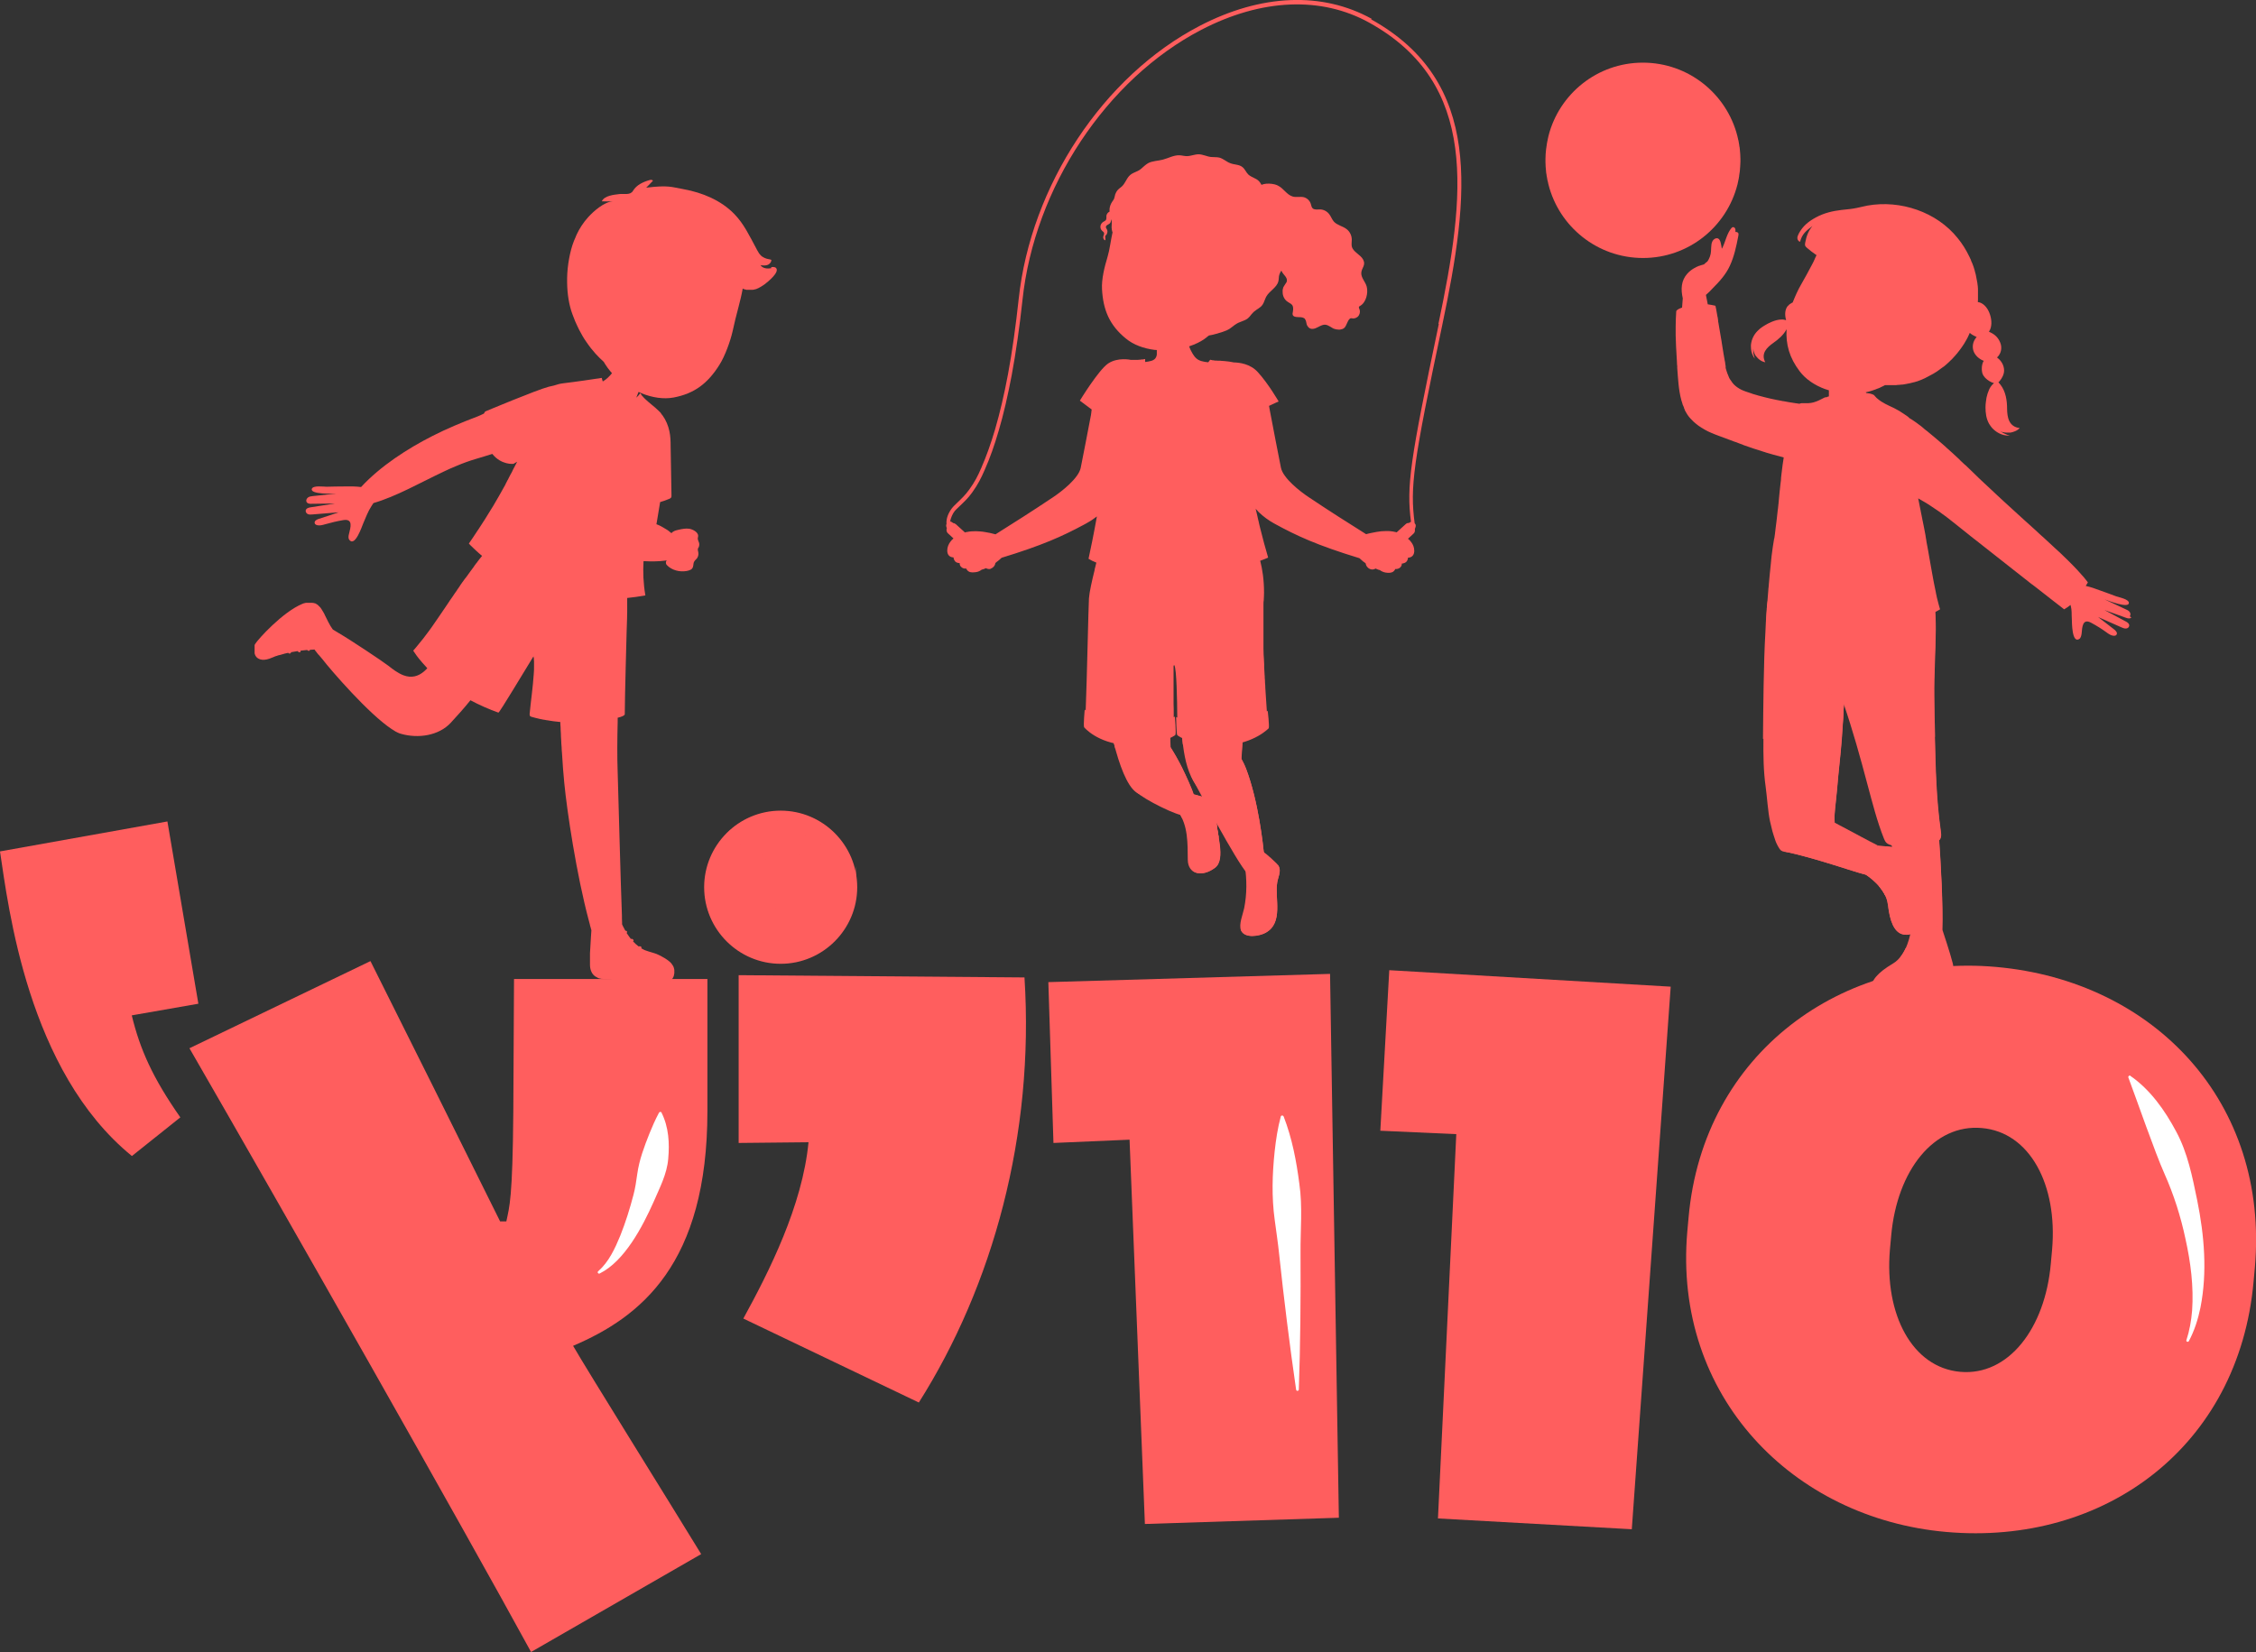 <svg xmlns="http://www.w3.org/2000/svg" width="213" height="156" viewBox="0 0 213 156" fill="none"><rect x="0" y="0" width="213" height="156" fill="#333333" stroke="none"/><g clip-path="url(#clip0_3_645)"><path d="M17.026 105.516L12.454 109.165C2.601 101.142 0.791 85.607 0 80.401L15.806 77.571L18.729 94.783L12.441 95.883C13.219 99.103 14.425 101.8 17.026 105.516Z" fill="#FF5E5E"></path><path d="M17.897 98.983L34.977 90.758C38.57 97.949 43.41 107.636 47.217 115.336H47.807C48.102 113.941 48.397 113.203 48.464 104.993L48.531 92.449H66.79V104.926C66.79 119.375 60.489 124.365 54.108 127.089C55.502 129.504 63.425 142.208 66.201 146.756L50.14 156C43.691 144.181 26.826 114.464 17.884 98.983H17.897Z" fill="#FF5E5E"></path><path d="M76.336 107.864L69.74 107.931V92.087L96.727 92.301C97.679 107.193 93.724 121.427 86.752 132.442L70.182 124.513C72.595 120.112 75.759 113.874 76.336 107.864Z" fill="#FF5E5E"></path><path d="M108.095 143.912L106.647 107.622L99.462 107.931L98.979 92.744L125.577 91.966L126.408 143.322L108.082 143.912H108.095Z" fill="#FF5E5E"></path><path d="M135.766 143.376L137.495 107.099L130.323 106.777L131.168 91.617L157.739 93.173L154.066 144.409L135.766 143.389V143.376Z" fill="#FF5E5E"></path><path d="M188.453 91.309C203.428 92.637 214.26 104.121 212.893 119.697L212.772 121.011C211.391 136.574 198.722 145.992 183.747 144.664C169.282 143.389 157.94 131.851 159.308 116.276L159.428 114.961C160.809 99.398 174.001 90.021 188.453 91.309ZM185.075 129.544C189.606 129.946 193.092 125.465 193.628 119.321L193.748 118.006C194.285 111.862 191.63 106.911 187.112 106.522C182.581 106.12 179.109 110.534 178.559 116.665L178.438 117.979C177.902 124.124 180.543 129.141 185.075 129.544Z" fill="#FF5E5E"></path><path d="M73.708 90.906C77.64 90.906 80.827 87.717 80.827 83.782C80.827 79.848 77.64 76.658 73.708 76.658C69.776 76.658 66.589 79.848 66.589 83.782C66.589 87.717 69.776 90.906 73.708 90.906Z" fill="#FF5E5E"></path><path d="M73.708 88.8C70.129 88.8 67.179 86.17 66.67 82.722C66.616 83.071 66.589 83.42 66.589 83.782C66.589 87.713 69.78 90.906 73.708 90.906C77.636 90.906 80.827 87.713 80.827 83.782C80.827 79.851 80.8 83.071 80.746 82.722C80.237 86.157 77.274 88.8 73.708 88.8Z" fill="#FF5E5E"></path><path d="M68.949 85.016L68.922 84.99C68.064 84.238 67.568 83.004 67.568 82.991L67.541 82.924L67.488 82.964C66.938 83.38 66.683 84.037 66.576 84.52V84.534C66.67 85.392 66.911 86.224 67.3 86.989C67.97 87.566 68.439 87.646 68.654 87.646C68.868 87.646 68.775 87.646 68.788 87.646H68.828V87.592C68.641 86.13 68.922 85.043 68.935 85.043V85.016H68.949Z" fill="#FF5E5E"></path><path d="M72.582 77.584C72.153 77.275 71.563 77.141 70.879 77.182H70.866C70.048 77.544 69.311 78.04 68.667 78.671C68.278 79.664 68.533 80.227 68.547 80.254L68.573 80.294L68.614 80.267C69.954 79.65 71.067 79.583 71.081 79.583H71.107V79.556C71.55 78.51 72.582 77.665 72.595 77.651L72.649 77.611L72.595 77.571L72.582 77.584Z" fill="#FF5E5E"></path><path d="M80.827 84.52C80.72 84.051 80.465 83.393 79.915 82.977L79.862 82.937L79.835 83.004C79.835 83.004 79.339 84.252 78.481 85.003L78.454 85.03V85.057C78.454 85.057 78.749 86.143 78.561 87.606V87.646H78.601C78.601 87.646 78.655 87.646 78.735 87.646C78.95 87.646 79.419 87.566 80.09 87.002C80.478 86.21 80.72 85.379 80.813 84.507V84.493L80.827 84.52Z" fill="#FF5E5E"></path><path d="M78.709 78.657C78.079 78.027 77.355 77.544 76.55 77.195H76.537C75.853 77.141 75.277 77.275 74.848 77.584L74.794 77.624L74.848 77.665C74.848 77.665 75.88 78.523 76.336 79.57V79.597H76.376C76.376 79.597 77.502 79.65 78.843 80.281L78.883 80.308V80.254C78.91 80.227 79.138 79.677 78.736 78.657H78.709Z" fill="#FF5E5E"></path><path d="M68.882 85.084H68.855C67.97 84.305 67.474 83.044 67.474 83.031V83.004C67.622 81.341 68.547 80.214 68.547 80.2H68.56C69.914 79.556 71.04 79.489 71.054 79.489H71.08L71.094 79.516C71.442 80.106 72.18 81.019 72.394 81.287L72.448 81.354H72.381C71.778 82.266 71.268 84.292 71.255 84.305C71.255 84.323 70.464 84.578 68.882 85.07H68.855L68.882 85.084ZM67.568 83.004C67.622 83.125 68.091 84.265 68.909 84.976C69.659 84.748 71 84.332 71.188 84.265C71.255 83.997 71.737 82.199 72.3 81.327C72.059 81.032 71.375 80.173 71.027 79.597C70.839 79.61 69.82 79.704 68.6 80.267C68.52 80.375 67.689 81.448 67.555 83.004H67.568Z" fill="#FF5E5E"></path><path d="M78.534 85.084H78.508C76.934 84.592 76.144 84.332 76.135 84.305C76.135 84.292 75.612 82.266 75.008 81.367H74.942L74.995 81.287C75.21 81.019 75.947 80.093 76.296 79.516V79.489C76.309 79.489 76.336 79.489 76.336 79.489C76.336 79.489 77.475 79.556 78.829 80.187H78.843C78.843 80.214 79.781 81.341 79.915 83.004V83.031C79.915 83.031 79.406 84.305 78.534 85.07H78.508L78.534 85.084ZM76.228 84.265C76.43 84.332 77.77 84.748 78.508 84.976C79.312 84.265 79.795 83.125 79.848 83.004C79.714 81.461 78.883 80.375 78.802 80.267C77.596 79.704 76.564 79.61 76.376 79.597C76.027 80.173 75.344 81.032 75.102 81.327C75.679 82.199 76.161 84.01 76.228 84.265Z" fill="#FF5E5E"></path><path d="M76.228 84.292C75.612 81.931 75.102 81.327 75.076 81.3C75.076 81.287 75.062 81.287 75.062 81.287C73.199 81.086 72.394 81.287 72.367 81.287H72.354V81.3C71.737 82.199 71.228 84.198 71.215 84.292V84.319L71.228 84.332C72.957 85.795 73.668 86.076 73.695 86.09H73.708H73.722C74.754 85.66 76.228 84.346 76.242 84.332L76.269 84.305V84.279L76.228 84.292Z" fill="#FF5E5E"></path><path d="M71.241 89.578C70.263 89.149 69.405 88.478 68.748 87.646L68.694 87.579H68.748C68.573 86.117 68.855 85.03 68.855 85.03V85.003H68.882C69.619 84.775 70.987 84.346 71.188 84.279V84.225L71.268 84.279C72.877 85.647 73.614 85.983 73.695 86.009H73.722V88.84H73.695C73.654 88.88 72.703 89.403 71.255 89.591H71.241V89.578ZM68.842 87.619C69.485 88.424 70.316 89.068 71.255 89.484C72.555 89.31 73.453 88.867 73.614 88.773V86.09C73.427 85.996 72.689 85.62 71.215 84.359C71.067 84.413 70.571 84.574 68.935 85.07C68.895 85.245 68.667 86.264 68.842 87.592V87.619Z" fill="#FF5E5E"></path><path d="M75.92 89.672C75.692 89.632 74.513 89.444 73.641 88.827H73.614V85.956L73.681 85.983C74.633 85.58 75.947 84.44 76.135 84.265L76.094 84.091L76.188 84.064C76.215 84.144 76.228 84.212 76.228 84.238C76.43 84.305 77.77 84.721 78.508 84.949C78.977 84.534 79.339 83.97 79.553 83.568V83.541H79.674L79.634 83.608C79.406 84.01 79.044 84.587 78.561 85.016C78.601 85.204 78.829 86.21 78.668 87.525H78.722L78.668 87.592C77.958 88.518 77.006 89.216 75.92 89.632V89.672ZM73.708 88.773C74.539 89.35 75.652 89.538 75.907 89.578C76.952 89.175 77.877 88.505 78.575 87.619C78.749 86.278 78.521 85.258 78.481 85.084C76.845 84.574 76.349 84.426 76.202 84.373C76.041 84.507 74.687 85.701 73.708 86.117V88.8V88.773Z" fill="#FF5E5E"></path><path d="M75.96 89.578C75.96 89.578 74.633 89.403 73.695 88.746H73.668C73.668 88.733 73.641 88.746 73.641 88.746C73.641 88.746 72.662 89.296 71.188 89.471H71.134V89.524C71.134 89.551 71.228 90.155 72.032 90.745H72.046C72.582 90.879 73.132 90.946 73.681 90.946C74.231 90.946 74.392 90.919 74.727 90.866H74.74C74.767 90.839 74.794 90.839 74.821 90.826H74.834C75.397 90.504 75.773 90.101 75.974 89.632L76.001 89.578H75.933H75.96Z" fill="#FF5E5E"></path><path d="M72.341 81.381V81.354C72.099 81.086 71.362 80.16 71.013 79.57V79.543V79.516C71.429 78.537 72.327 77.745 72.501 77.597C73.279 77.45 74.097 77.45 74.874 77.597C75.049 77.745 75.92 78.523 76.349 79.489C76.537 79.503 77.556 79.61 78.762 80.16V80.106C78.776 80.106 78.829 80.187 78.829 80.187C78.883 80.254 78.923 80.334 78.977 80.401L78.896 80.455C78.829 80.348 78.776 80.294 78.762 80.267C77.556 79.704 76.523 79.61 76.336 79.597C75.974 80.187 75.25 81.086 75.035 81.354L75.008 81.327V81.367C73.199 81.166 72.381 81.367 72.341 81.367H72.314L72.341 81.381ZM73.507 81.193C73.896 81.193 74.405 81.22 75.008 81.287C75.236 81.005 75.934 80.133 76.282 79.556C75.88 78.617 75.035 77.866 74.848 77.705C74.097 77.557 73.293 77.557 72.542 77.705C72.354 77.866 71.51 78.63 71.107 79.556C71.456 80.12 72.14 80.992 72.381 81.287C72.488 81.26 72.85 81.206 73.507 81.206V81.193Z" fill="#FF5E5E"></path><path d="M73.708 91.013C69.726 91.013 66.482 87.767 66.482 83.782C66.482 79.798 69.726 76.551 73.708 76.551C77.69 76.551 80.934 79.798 80.934 83.782C80.934 87.767 77.69 91.013 73.708 91.013ZM73.708 76.752C69.834 76.752 66.683 79.905 66.683 83.782C66.683 87.659 69.834 90.812 73.708 90.812C77.582 90.812 80.733 87.659 80.733 83.782C80.733 79.905 77.582 76.752 73.708 76.752Z" fill="#FF5E5E"></path><path d="M179.578 88.21C178.854 87.981 178.412 87.016 178.251 85.406C178.076 83.796 176.173 82.602 176.173 82.602L177.272 79.838C177.272 79.838 179.658 80.079 180.557 80.24C181.441 80.401 181.817 81.099 181.616 82.011C181.415 82.924 182.085 85.043 181.374 87.002C180.999 88.035 180.315 88.438 179.591 88.21H179.578Z" fill="#FF5E5E"></path><path d="M178.251 85.406C178.425 87.016 178.854 87.995 179.578 88.21C180.302 88.424 180.986 88.035 181.361 87.002C182.072 85.043 181.401 82.924 181.602 82.011C181.803 81.099 181.428 80.401 180.543 80.24C179.98 80.147 178.827 80.012 178.05 79.918C178.425 81.555 179.176 84.882 178.975 84.882C178.774 84.882 178.371 83.313 177.379 82.602C177.245 82.508 176.803 82.199 176.387 82.038L176.159 82.602C176.159 82.602 178.076 83.796 178.237 85.406H178.251Z" fill="#FF5E5E"></path><path d="M179.296 82.749C179.189 82.709 179.069 82.722 178.948 82.749C178.345 82.856 177.782 83.219 177.42 83.715C177.647 83.984 177.849 84.279 178.009 84.601C178.358 84.104 178.934 83.769 179.538 83.715C179.618 83.715 179.699 83.702 179.739 83.635C179.766 83.594 179.752 83.527 179.739 83.474C179.672 83.178 179.578 82.83 179.283 82.736L179.296 82.749Z" fill="#FF5E5E"></path><path d="M178.505 84.118C178.358 83.823 178.184 83.487 177.956 83.192C177.755 83.34 177.58 83.514 177.433 83.715C177.661 83.984 177.862 84.279 178.023 84.601C178.157 84.413 178.318 84.252 178.505 84.118Z" fill="#FF5E5E"></path><path d="M179.551 83.715C179.632 83.715 179.712 83.702 179.752 83.635C179.779 83.594 179.766 83.527 179.752 83.474C179.685 83.178 179.591 82.83 179.296 82.736C179.189 82.696 179.069 82.709 178.948 82.736C178.854 82.749 178.76 82.776 178.666 82.803C178.747 83.192 178.814 83.568 178.881 83.89C179.082 83.796 179.31 83.742 179.538 83.715H179.551Z" fill="#FF5E5E"></path><path d="M181.214 80.536C181.602 80.858 181.736 81.381 181.589 82.011C181.388 82.924 182.058 85.043 181.348 87.002C181.053 87.82 180.557 88.25 180.007 88.277C180.382 87.981 180.905 87.445 181.12 86.546C181.468 85.057 181.079 82.91 181.2 81.998C181.267 81.501 181.254 80.951 181.214 80.536Z" fill="#FF5E5E"></path><path d="M170.448 76.471L168.437 80.401C171.414 81.019 175.02 82.333 176.173 82.602C176.173 82.602 176.495 82.588 176.937 81.488C177.366 80.401 177.272 79.825 177.272 79.825C175.208 78.805 172.861 77.343 170.448 76.471Z" fill="#FF5E5E"></path><path d="M176.629 82.119C174.966 81.448 170.864 79.972 169 79.301L168.437 80.401C171.414 81.019 175.02 82.333 176.173 82.602C176.173 82.602 176.36 82.602 176.629 82.132V82.119Z" fill="#FF5E5E"></path><path d="M171.132 76.739L168.987 79.301L168.786 79.69L171.293 80.562C171.293 80.562 172.325 80.147 173.183 79.046C173.317 78.872 173.532 78.268 173.518 77.866C172.741 77.463 171.936 77.074 171.119 76.739H171.132Z" fill="#FF5E5E"></path><path d="M176.696 93.388C176.602 92.623 177.299 91.832 178.707 91C180.114 90.182 180.409 87.928 180.409 87.928L183.385 87.78C183.385 87.78 184.15 90.074 184.364 90.946C184.592 91.818 184.096 92.449 183.184 92.65C182.273 92.851 180.61 94.327 178.546 94.501C177.446 94.582 176.803 94.126 176.709 93.375L176.696 93.388Z" fill="#FF5E5E"></path><path d="M181.576 90.597C181.214 90.034 180.597 89.645 179.927 89.538C179.779 89.846 179.605 90.155 179.377 90.436C180.02 90.53 180.61 90.946 180.905 91.523C180.945 91.59 180.986 91.671 181.066 91.684C181.12 91.684 181.173 91.657 181.214 91.63C181.468 91.456 181.75 91.228 181.71 90.919C181.71 90.799 181.643 90.705 181.576 90.597Z" fill="#FF5E5E"></path><path d="M184.364 91.698C184.23 92.181 183.801 92.516 183.171 92.664C182.259 92.865 180.597 94.341 178.532 94.515C177.661 94.582 177.071 94.3 176.816 93.817C177.232 94.045 177.942 94.287 178.854 94.112C180.342 93.817 182.139 92.57 183.023 92.301C183.506 92.154 184.002 91.912 184.364 91.711V91.698Z" fill="#FF5E5E"></path><path d="M183.05 78.953L178.519 79.476C179.176 82.454 180.168 86.774 180.396 87.941C180.396 87.941 180.543 88.236 181.723 88.183C182.889 88.129 183.372 87.807 183.372 87.807C183.452 85.499 183.238 81.542 183.05 78.966V78.953Z" fill="#FF5E5E"></path><path d="M181.911 79.087C182.219 81.488 182.742 85.768 182.93 87.981C183.251 87.888 183.385 87.794 183.385 87.794C183.466 85.486 183.251 81.528 183.064 78.953L181.911 79.087Z" fill="#FF5E5E"></path><path d="M166.493 69.763C166.48 71.292 166.493 72.822 166.708 74.324C166.829 75.21 166.922 76.645 167.11 77.531C167.325 78.47 167.325 78.483 167.633 79.409C167.7 79.61 167.982 80.2 168.169 80.321C168.343 80.442 168.571 80.455 168.786 80.455C170.287 80.415 171.695 79.865 172.888 78.979C173.411 78.59 173.156 77.624 173.197 77.007C173.25 76.175 173.371 75.357 173.438 74.539C173.559 72.969 173.76 71.413 173.88 69.843C173.947 68.958 173.988 68.26 174.081 66.489C174.953 69.052 175.623 71.466 176.32 74.096C176.776 75.786 177.218 77.544 177.862 79.167C177.916 79.301 177.983 79.449 178.076 79.556C178.197 79.69 178.371 79.757 178.546 79.811C179.404 80.093 180.329 80.16 181.214 79.999C181.75 79.905 183.09 79.704 183.225 79.073C183.278 78.859 183.238 78.631 183.211 78.416C182.796 75.478 182.728 72.526 182.661 69.575C182.621 68.005 182.608 67.375 182.594 65.805C182.568 63.511 182.715 61.713 182.728 59.432C182.728 58.118 182.688 55.22 181.763 54.093C180.463 52.483 178.076 54.509 176.387 54.737C174.175 55.032 171.883 55.032 169.738 54.361C166.627 53.368 166.802 57.675 166.681 59.687C166.507 62.585 166.48 66.865 166.453 69.776L166.493 69.763Z" fill="#FF5E5E"></path><path d="M182.702 69.575C182.661 68.005 182.648 67.375 182.635 65.805C182.608 63.511 182.755 61.713 182.769 59.432C182.769 58.118 182.728 55.22 181.803 54.093C180.503 52.483 178.117 54.509 176.427 54.737C174.215 55.032 171.923 55.032 169.778 54.361C167.231 53.556 166.882 56.306 166.775 58.426C167.459 58.829 169.336 59.647 173.21 59.768C178.371 59.929 180.409 58.923 180.852 59.432C181.254 59.915 181.307 75.679 182.232 79.784C182.715 79.65 183.171 79.422 183.251 79.073C183.305 78.859 183.265 78.631 183.238 78.416C182.822 75.478 182.755 72.526 182.688 69.575H182.702Z" fill="#FF5E5E"></path><path d="M170.354 63.229C166.802 61.498 171.682 64.369 172.124 66.046C172.566 67.723 172.218 76.511 172.272 77.597C172.312 78.416 172.285 78.926 172.07 79.529C172.352 79.368 172.633 79.181 172.902 78.993C173.424 78.604 173.17 77.638 173.21 77.021C173.264 76.189 173.384 75.371 173.451 74.552C173.572 72.982 173.773 71.426 173.894 69.856C173.961 68.971 174.001 68.273 174.095 66.503C174.095 66.503 173.907 64.973 170.354 63.242V63.229Z" fill="#FF5E5E"></path><path d="M174.095 66.489C174.095 66.489 173.974 65.564 172.258 64.343C172.62 64.919 173.572 66.61 173.961 68.716C174.001 68.166 174.028 67.509 174.095 66.489Z" fill="#FF5E5E"></path><path d="M112.506 74.968C112.506 74.968 113.217 75.116 114.128 75.438C115.04 75.76 114.852 76.336 114.839 77.477C114.825 78.604 115.75 81.153 114.718 81.944C113.512 82.857 112.157 82.588 112.144 81.18C112.131 79.637 112.171 77.933 111.246 76.672L112.506 74.981V74.968Z" fill="#FF5E5E"></path><path d="M114.142 75.438C113.23 75.116 112.519 74.968 112.519 74.968L111.259 76.658C111.393 76.846 111.514 77.047 111.621 77.262C111.863 77.302 112.117 77.235 112.332 77.101C112.587 76.94 112.788 76.699 112.948 76.444C113.056 76.283 113.176 76.135 113.377 76.256C113.458 76.31 113.512 76.377 113.565 76.457C114.168 77.289 114.664 78.188 115.08 79.127C114.973 78.483 114.852 77.879 114.852 77.463C114.866 76.336 115.053 75.76 114.142 75.424V75.438Z" fill="#FF5E5E"></path><path d="M114.732 81.931C115.777 81.139 114.839 78.59 114.852 77.463C114.852 76.645 114.959 76.122 114.678 75.773C114.678 76.175 114.557 77.034 114.691 78.228C114.866 79.69 114.946 80.401 114.933 80.79C114.933 81.18 114.718 81.823 113.806 82.145C113.243 82.347 112.814 82.266 112.586 82.213C113.083 82.629 113.941 82.535 114.732 81.931Z" fill="#FF5E5E"></path><path d="M114.678 75.773C114.678 76.175 114.557 77.034 114.691 78.228C114.691 78.268 114.691 78.309 114.705 78.349C114.839 78.604 114.959 78.872 115.067 79.127C114.959 78.483 114.839 77.879 114.839 77.463C114.839 76.645 114.946 76.122 114.664 75.773H114.678Z" fill="#FF5E5E"></path><path d="M109.865 69.843C109.342 69.508 108.632 69.468 108.136 69.843C107.412 70.393 106.969 71.305 106.755 72.164C106.513 73.076 106.58 74.056 107.264 74.767C107.961 75.478 111.34 77.155 111.876 77.007C112.533 76.819 112.814 76.175 112.881 75.894C112.962 75.545 112.814 75.384 112.721 75.062C112.573 74.539 112.01 73.305 111.635 72.54C111.246 71.762 110.817 71.01 110.348 70.299C110.227 70.112 110.066 69.951 109.878 69.843H109.865Z" fill="#FF5E5E"></path><path d="M104.1 63.9C104.248 66.207 105.32 72.647 106.929 74.498C107.599 75.277 108.551 75.29 109.342 74.673C110.294 73.935 110.495 72.728 110.535 71.574C110.549 70.863 110.267 64.061 110.187 64.047C108.524 63.927 108.122 63.793 106.46 63.819C106.245 63.819 104.087 63.658 104.1 63.886V63.9Z" fill="#FF5E5E"></path><path d="M111.621 72.54C111.286 71.869 110.924 71.212 110.522 70.581C110.495 69.655 110.441 68.26 110.374 66.999C108.538 66.999 105.669 67.026 104.516 67.053C104.717 68.233 104.985 69.521 105.307 70.715C105.803 70.89 107.103 71.131 109.731 70.541C109.731 70.541 110.227 70.433 110.267 70.675C110.307 70.916 110.482 72.271 110.388 72.888C110.294 73.506 110.549 72.754 110.589 71.815C110.589 71.815 110.616 71.681 110.763 71.909C110.897 72.124 112.359 74.646 112.855 75.853C112.922 75.518 112.788 75.357 112.694 75.049C112.546 74.525 111.983 73.291 111.608 72.526L111.621 72.54Z" fill="#FF5E5E"></path><path d="M119.182 80.361C119.182 80.361 119.799 80.804 120.51 81.515C121.099 82.092 120.711 82.642 120.59 83.326C120.335 84.829 121.207 87.15 119.491 88.089C118.914 88.411 117.52 88.652 117.171 87.861C116.93 87.311 117.359 86.304 117.466 85.768C117.734 84.44 117.734 83.044 117.52 81.703C117.507 81.596 117.48 81.475 117.52 81.381C117.533 81.354 119.182 80.388 119.169 80.375L119.182 80.361Z" fill="#FF5E5E"></path><path d="M119.357 80.79C119.249 79.731 118.82 75.692 117.654 72.607C117.346 71.802 116.702 70.755 116.233 70.044C116.112 69.856 115.951 69.696 115.764 69.588C115.241 69.253 114.53 69.213 114.034 69.588C113.31 70.138 112.868 71.051 112.653 71.909C112.412 72.822 112.251 72.996 112.747 73.855C113.015 74.338 116.716 81.354 117.761 82.481C117.761 82.481 118.137 82.991 118.7 82.481C119.209 82.025 119.424 81.421 119.37 80.804L119.357 80.79Z" fill="#FF5E5E"></path><path d="M111.46 67.093C111.608 69.4 111.581 72.647 113.203 74.499C113.873 75.277 114.799 75.263 115.616 74.673C116.742 73.855 117.145 73.023 117.225 71.466C117.279 70.474 117.654 65.939 117.721 63.377C116.756 63.457 114.691 63.632 114.544 63.632C113.083 63.605 112.466 63.605 111.42 63.632C111.206 63.632 111.447 66.865 111.474 67.106L111.46 67.093Z" fill="#FF5E5E"></path><path d="M117.654 72.607C117.547 72.312 117.386 71.976 117.198 71.641C117.198 71.587 117.198 71.52 117.198 71.466C117.238 70.782 117.426 68.408 117.56 66.154C115.576 66.06 112.318 65.926 111.367 65.899C111.407 66.503 111.434 66.999 111.447 67.093C111.514 68.059 111.541 69.186 111.675 70.299C112.157 70.581 113.605 71.185 116.662 70.796C116.662 70.796 116.769 70.755 116.769 70.943C116.769 71.131 116.917 72.406 116.689 73.586C116.689 73.586 116.689 73.72 116.836 73.425C116.984 73.13 117.024 72.66 117.131 72.728C117.212 72.781 118.834 79.409 119.303 81.501C119.37 81.273 119.384 81.032 119.357 80.79C119.249 79.731 118.82 75.692 117.654 72.607Z" fill="#FF5E5E"></path><path d="M120.644 81.662C120.644 81.891 120.644 82.266 120.523 82.655C120.335 83.286 120.322 84.238 120.362 84.788C120.402 85.338 120.456 87.177 119.558 87.686C118.753 88.142 117.641 88.116 117.158 87.807C117.158 87.807 117.158 87.834 117.171 87.847C117.52 88.639 118.914 88.397 119.491 88.075C121.207 87.136 120.335 84.815 120.59 83.313C120.697 82.696 121.032 82.186 120.644 81.662Z" fill="#FF5E5E"></path><path d="M72.81 25.329C72.622 25.356 72.434 25.369 72.26 25.329C72.073 25.289 71.898 25.195 71.804 25.034C72.005 25.074 72.22 25.088 72.421 25.034C72.622 24.98 72.796 24.806 72.823 24.605C72.823 24.578 72.823 24.564 72.823 24.551C72.81 24.524 72.783 24.524 72.756 24.511C72.515 24.471 72.274 24.417 72.073 24.296C71.711 24.108 71.55 23.733 71.362 23.384C70.759 22.27 70.236 21.143 69.338 20.218C68.077 18.916 66.321 18.192 64.565 17.87C63.358 17.655 63.13 17.468 61.012 17.722C61.227 17.508 61.428 17.293 61.642 17.078C61.616 16.971 61.455 16.971 61.347 16.998C60.731 17.172 60.087 17.468 59.766 18.017C59.511 18.46 58.921 18.272 58.478 18.326C57.956 18.393 57.084 18.46 56.816 19.01C57.165 19.024 57.513 19.024 57.862 19.01C57.044 19.064 56.052 19.936 55.542 20.5C55.073 21.009 54.711 21.586 54.457 22.123C54.457 22.136 54.457 22.15 54.443 22.163C54.403 22.23 54.376 22.311 54.349 22.378C54.349 22.404 54.322 22.431 54.309 22.472C54.269 22.566 54.229 22.659 54.188 22.753C53.987 23.263 53.84 23.827 53.733 24.417C53.625 25.007 53.558 25.611 53.545 26.228C53.545 26.376 53.545 26.537 53.545 26.684C53.558 27.744 53.719 28.791 54.041 29.663C54.121 29.891 54.215 30.105 54.296 30.32C54.43 30.628 54.564 30.91 54.698 31.178C54.912 31.594 55.14 31.983 55.382 32.319C55.945 33.151 56.535 33.754 57.004 34.17C57.044 34.251 57.098 34.331 57.151 34.412C57.165 34.439 57.178 34.465 57.205 34.492C57.245 34.559 57.299 34.64 57.352 34.707C57.379 34.734 57.393 34.774 57.419 34.801C57.473 34.868 57.527 34.935 57.58 35.002C57.594 35.029 57.62 35.056 57.634 35.069C57.674 35.123 57.728 35.19 57.781 35.244C57.527 35.552 57.245 35.834 56.91 36.022C56.87 35.914 56.843 35.794 56.816 35.686C56.266 35.767 55.73 35.847 55.181 35.928C54.51 36.022 53.84 36.116 53.17 36.196C52.915 36.223 52.593 36.303 52.285 36.411C52.151 36.438 51.99 36.478 51.816 36.518C50.676 36.813 45.823 38.852 45.823 38.852C45.823 38.852 45.756 38.906 45.689 39.054C45.461 39.161 45.233 39.282 44.992 39.362C43.584 39.899 42.19 40.476 40.849 41.16C38.49 42.354 35.929 44.004 34.092 45.99C33.543 45.923 32.953 45.923 32.524 45.936C31.961 45.936 31.398 45.949 30.835 45.963C30.553 45.963 29.548 45.815 29.44 46.164C29.266 46.701 31.451 46.62 31.773 46.607C31.022 46.687 30.271 46.768 29.521 46.848C29.373 46.862 29.212 46.889 29.092 46.969C28.971 47.05 28.877 47.224 28.931 47.371C29.011 47.559 29.239 47.586 29.427 47.573C30.164 47.573 30.888 47.546 31.626 47.546C30.861 47.667 30.084 47.787 29.32 47.908C29.132 47.935 28.904 48.002 28.864 48.203C28.837 48.351 28.944 48.498 29.078 48.552C29.212 48.606 29.373 48.592 29.507 48.579C30.325 48.512 31.156 48.445 31.974 48.378C31.344 48.592 30.714 48.807 30.07 49.008C29.896 49.062 29.668 49.196 29.709 49.397C29.735 49.518 29.856 49.572 29.963 49.599C30.218 49.652 30.473 49.572 30.714 49.505C31.277 49.344 31.84 49.209 32.403 49.116C33.368 48.955 33.1 49.8 32.953 50.404C32.899 50.605 32.859 50.833 32.993 50.994C33.529 51.651 34.173 49.706 34.294 49.424C34.535 48.861 34.749 48.284 35.084 47.774C35.138 47.694 35.205 47.6 35.259 47.506C37.431 46.875 39.683 45.574 41.908 44.527C42.109 44.433 42.31 44.34 42.511 44.246C42.713 44.152 42.914 44.071 43.115 43.991C43.718 43.736 44.308 43.521 44.898 43.347C45.421 43.199 45.957 43.025 46.48 42.864C47.338 43.937 48.477 43.803 48.477 43.803C48.477 43.803 48.611 43.722 48.826 43.602C48.799 43.642 48.772 43.696 48.759 43.736C48.759 43.749 48.732 43.776 48.732 43.789C48.611 44.004 48.518 44.205 48.45 44.326C48.45 44.34 48.437 44.366 48.424 44.38C48.41 44.407 48.397 44.433 48.383 44.46C48.383 44.474 48.383 44.487 48.37 44.487C48.37 44.487 48.37 44.514 48.357 44.527C48.33 44.581 48.303 44.621 48.276 44.675C48.276 44.702 48.249 44.715 48.236 44.742C48.169 44.863 48.115 44.97 48.062 45.077C48.062 45.091 48.048 45.118 48.035 45.131C48.008 45.185 47.981 45.238 47.955 45.292C47.928 45.346 47.901 45.386 47.874 45.426C47.874 45.426 47.874 45.453 47.861 45.467C47.807 45.56 47.767 45.641 47.74 45.694C47.74 45.694 47.74 45.694 47.74 45.708C47.727 45.735 47.713 45.762 47.7 45.788C47.298 46.526 46.922 47.17 46.574 47.761C46.507 47.881 46.44 47.989 46.359 48.109C45.97 48.753 45.595 49.344 45.206 49.934C45.153 50.001 45.112 50.081 45.059 50.149C44.804 50.538 44.549 50.927 44.268 51.329C44.362 51.437 44.482 51.557 44.616 51.678C44.643 51.705 44.67 51.732 44.697 51.758C44.871 51.933 45.072 52.107 45.22 52.242C45.313 52.322 45.421 52.416 45.515 52.496C45.434 52.59 45.367 52.684 45.287 52.778C45.287 52.778 45.273 52.791 45.26 52.805C45.26 52.805 45.233 52.832 45.233 52.845C45.193 52.899 45.139 52.966 45.099 53.02C45.086 53.046 45.059 53.073 45.045 53.1C45.019 53.127 44.992 53.167 44.965 53.194C44.898 53.275 44.844 53.355 44.777 53.449C44.764 53.476 44.75 53.489 44.737 53.516C44.657 53.623 44.59 53.717 44.509 53.825C44.482 53.865 44.456 53.892 44.429 53.932C44.375 54.012 44.321 54.093 44.254 54.173C44.228 54.2 44.214 54.24 44.187 54.267C44.107 54.375 44.04 54.482 43.959 54.576C43.933 54.603 43.919 54.63 43.892 54.656C43.839 54.737 43.772 54.817 43.718 54.898C43.691 54.938 43.664 54.965 43.638 55.005C43.571 55.099 43.517 55.193 43.45 55.273C43.45 55.287 43.423 55.3 43.423 55.327C43.356 55.434 43.276 55.542 43.209 55.636C43.182 55.676 43.155 55.703 43.142 55.743C43.088 55.824 43.034 55.891 42.981 55.971C42.954 55.998 42.941 56.038 42.914 56.065C42.847 56.159 42.78 56.253 42.726 56.347C42.659 56.441 42.605 56.521 42.538 56.615C42.511 56.642 42.498 56.669 42.471 56.709C42.404 56.803 42.351 56.883 42.297 56.977C41.68 57.876 41.238 58.547 40.782 59.191C40.688 59.325 40.594 59.459 40.501 59.58C40.165 60.05 39.79 60.519 39.321 61.083C39.227 61.203 39.12 61.324 39.013 61.445C39.12 61.606 39.24 61.767 39.348 61.928C39.361 61.941 39.374 61.968 39.388 61.981C39.495 62.129 39.616 62.277 39.736 62.411C39.763 62.438 39.777 62.464 39.803 62.491C39.817 62.518 39.844 62.532 39.857 62.558C40.018 62.746 40.179 62.92 40.34 63.095C40.34 63.095 40.34 63.108 40.326 63.122C40.326 63.122 40.3 63.149 40.286 63.162C40.246 63.202 40.206 63.256 40.152 63.296C40.152 63.296 40.139 63.31 40.125 63.323C40.085 63.363 40.058 63.39 40.018 63.417C39.495 63.86 38.852 64.061 38.087 63.766C37.565 63.565 37.109 63.216 36.666 62.867C36.09 62.424 33.047 60.398 32.001 59.795C31.974 59.795 31.961 59.768 31.934 59.754C31.746 59.647 31.572 59.526 31.424 59.446C31.103 59.017 30.875 58.48 30.634 58.01C30.634 58.01 30.634 58.01 30.634 57.997C30.607 57.957 30.593 57.916 30.567 57.876C30.567 57.876 30.567 57.863 30.553 57.849C30.526 57.809 30.5 57.755 30.473 57.715C30.473 57.715 30.459 57.688 30.446 57.675C30.432 57.648 30.406 57.608 30.392 57.581C30.392 57.568 30.379 57.554 30.365 57.541C30.352 57.514 30.325 57.487 30.312 57.46C30.312 57.46 30.298 57.433 30.285 57.42C30.258 57.38 30.231 57.34 30.191 57.313C30.164 57.272 30.124 57.246 30.097 57.219C30.097 57.219 30.084 57.205 30.07 57.192C30.044 57.165 30.03 57.152 30.003 57.125C30.003 57.125 29.977 57.111 29.963 57.098C29.936 57.085 29.91 57.058 29.883 57.044C29.883 57.044 29.869 57.031 29.856 57.031C29.816 57.004 29.776 56.991 29.735 56.964C29.735 56.964 29.722 56.964 29.709 56.964C29.709 56.964 29.709 56.964 29.695 56.964C29.695 56.964 29.682 56.964 29.668 56.964C29.655 56.964 29.628 56.95 29.601 56.937C29.601 56.937 29.588 56.937 29.574 56.937H29.548C29.521 56.937 29.507 56.937 29.481 56.924H29.454C29.454 56.924 29.44 56.924 29.427 56.924C29.4 56.924 29.387 56.924 29.36 56.924C29.346 56.924 29.32 56.924 29.306 56.924C29.306 56.924 29.293 56.924 29.279 56.924C29.266 56.924 29.239 56.924 29.226 56.924C29.212 56.924 29.186 56.924 29.172 56.924C29.172 56.924 29.145 56.924 29.132 56.924C29.119 56.924 29.105 56.924 29.092 56.924C29.078 56.924 29.052 56.924 29.025 56.924C29.011 56.924 28.985 56.924 28.971 56.924C28.958 56.924 28.931 56.924 28.918 56.924C28.904 56.924 28.891 56.924 28.877 56.924C28.851 56.924 28.824 56.937 28.783 56.95C28.77 56.95 28.743 56.95 28.73 56.964C28.73 56.964 28.716 56.964 28.703 56.964C28.649 56.977 28.582 57.004 28.529 57.031C26.692 57.796 24.373 60.345 24.078 60.828C24.078 60.841 24.064 60.868 24.051 60.881C24.051 60.881 24.051 60.881 24.051 60.895C24.051 60.895 24.051 60.922 24.038 60.935C24.038 60.935 24.038 60.948 24.038 60.962C24.038 60.975 24.038 60.989 24.038 61.002C24.038 61.002 24.038 61.016 24.038 61.029C24.038 61.042 24.038 61.056 24.038 61.069C24.038 61.069 24.038 61.083 24.038 61.096C24.038 61.109 24.038 61.123 24.038 61.136C24.038 61.136 24.038 61.15 24.038 61.163C24.038 61.176 24.038 61.203 24.038 61.217C24.038 61.217 24.038 61.23 24.038 61.243C24.038 61.27 24.038 61.297 24.038 61.311C24.038 61.337 24.038 61.364 24.038 61.391C24.038 61.391 24.038 61.404 24.038 61.418C24.038 61.445 24.038 61.458 24.038 61.485C24.038 61.512 24.038 61.512 24.038 61.512C24.038 61.525 24.038 61.552 24.038 61.566V61.592C24.038 61.606 24.038 61.633 24.038 61.646V61.673C24.038 61.686 24.038 61.713 24.051 61.727V61.753C24.051 61.767 24.064 61.794 24.078 61.807C24.078 61.807 24.078 61.82 24.078 61.834C24.078 61.861 24.105 61.874 24.118 61.901C24.118 61.901 24.118 61.901 24.118 61.914C24.131 61.941 24.145 61.968 24.172 61.981C24.172 61.981 24.172 61.981 24.172 61.995C24.185 62.008 24.198 62.035 24.212 62.048C24.467 62.317 24.936 62.438 25.687 62.102C25.754 62.075 25.821 62.048 25.888 62.022C25.901 62.022 25.928 62.008 25.941 61.995C25.995 61.968 26.049 61.955 26.102 61.941C26.116 61.941 26.142 61.941 26.156 61.928C26.223 61.901 26.29 61.874 26.37 61.861C26.37 61.861 26.384 61.861 26.397 61.861C26.464 61.847 26.518 61.82 26.585 61.807C26.799 61.74 27.014 61.686 27.215 61.646C27.242 61.7 27.295 61.727 27.362 61.713C27.443 61.713 27.483 61.646 27.47 61.592C27.684 61.552 27.899 61.512 28.1 61.485C28.14 61.552 28.194 61.592 28.274 61.592C28.408 61.592 28.395 61.512 28.368 61.445C28.596 61.418 28.81 61.391 28.998 61.378C29.038 61.418 29.078 61.458 29.145 61.458C29.239 61.458 29.266 61.418 29.253 61.364C29.534 61.351 29.695 61.337 29.695 61.337C29.722 61.378 29.762 61.431 29.789 61.472C29.789 61.485 29.816 61.498 29.829 61.512C29.856 61.539 29.869 61.579 29.896 61.606C29.91 61.619 29.923 61.646 29.936 61.659C29.963 61.686 29.977 61.713 30.003 61.74C30.017 61.753 30.03 61.78 30.044 61.794C30.07 61.82 30.097 61.847 30.124 61.874C30.124 61.874 30.124 61.874 30.137 61.888C30.245 62.008 30.352 62.129 30.432 62.236C31.237 63.283 34.803 67.415 37.002 68.864C37.015 68.864 37.042 68.891 37.055 68.891C37.055 68.891 37.082 68.904 37.095 68.917C37.162 68.958 37.229 68.998 37.283 69.038C37.283 69.038 37.31 69.052 37.323 69.065C37.39 69.105 37.444 69.132 37.511 69.159C37.511 69.159 37.524 69.159 37.538 69.172C37.605 69.199 37.658 69.226 37.712 69.253C37.712 69.253 37.712 69.253 37.725 69.253C37.792 69.28 37.846 69.293 37.9 69.306C39.482 69.749 41.412 69.481 42.552 68.26C43.195 67.562 43.825 66.865 44.415 66.127C45.273 66.583 46.158 66.972 47.056 67.294C47.15 67.334 49.563 63.269 50.368 61.981C50.381 62.048 50.395 62.129 50.408 62.196C50.408 62.223 50.408 62.25 50.408 62.263C50.408 62.317 50.408 62.37 50.421 62.424C50.421 62.451 50.421 62.478 50.421 62.505C50.421 62.558 50.421 62.599 50.421 62.652C50.421 62.679 50.421 62.706 50.421 62.733C50.421 62.786 50.421 62.827 50.421 62.88C50.421 63.135 50.421 63.39 50.395 63.632C50.314 64.893 50.126 66.154 50.006 67.401C50.006 67.469 50.006 67.549 50.032 67.603C50.073 67.656 50.14 67.683 50.207 67.697C50.341 67.737 50.475 67.764 50.596 67.804C50.636 67.804 50.676 67.831 50.716 67.831C50.81 67.858 50.904 67.871 50.998 67.898C51.051 67.898 51.092 67.925 51.145 67.925C51.239 67.951 51.333 67.965 51.44 67.978C51.48 67.978 51.521 67.992 51.561 68.005C51.561 68.005 51.574 68.005 51.588 68.005C52.03 68.086 52.459 68.139 52.901 68.18C52.901 68.341 52.915 68.501 52.928 68.662C52.928 68.864 52.942 69.065 52.955 69.266C52.955 69.454 52.968 69.655 52.982 69.856C52.982 70.085 53.009 70.299 53.022 70.527C53.022 70.729 53.049 70.943 53.062 71.144C53.116 72.137 53.196 73.117 53.277 73.948C53.532 76.564 54.416 82.548 55.609 86.989C55.636 87.069 55.65 87.163 55.677 87.243C55.69 87.297 55.703 87.364 55.717 87.418C55.744 87.512 55.77 87.606 55.797 87.7C55.797 87.74 55.824 87.794 55.837 87.834C55.837 87.834 55.757 88.988 55.703 90.007V90.034C55.703 90.088 55.703 90.141 55.703 90.182C55.703 90.182 55.703 90.195 55.703 90.209C55.703 90.262 55.703 90.329 55.703 90.383C55.703 90.436 55.703 90.49 55.703 90.53C55.703 90.53 55.703 90.557 55.703 90.571C55.703 90.611 55.703 90.665 55.703 90.705C55.703 90.705 55.703 90.718 55.703 90.732C55.703 90.785 55.703 90.826 55.703 90.866V90.893C55.703 90.933 55.703 90.96 55.703 90.987V91.013C55.703 91.054 55.703 91.094 55.703 91.121C55.703 91.403 55.77 91.644 55.878 91.845C55.904 91.899 55.931 91.939 55.971 91.979C55.971 91.979 55.985 92.006 55.998 92.02C56.025 92.046 56.052 92.087 56.092 92.114C56.092 92.114 56.106 92.127 56.119 92.14C56.159 92.181 56.199 92.207 56.253 92.234C56.253 92.234 56.266 92.234 56.28 92.248C56.32 92.275 56.36 92.301 56.401 92.315C56.414 92.315 56.427 92.328 56.441 92.342C56.481 92.355 56.535 92.382 56.575 92.395H56.602C56.655 92.409 56.722 92.422 56.776 92.436C56.789 92.436 56.803 92.436 56.83 92.436C56.883 92.436 56.923 92.449 56.977 92.449C56.99 92.449 57.017 92.449 57.031 92.449C57.098 92.449 57.165 92.449 57.245 92.449C58.184 92.409 60.154 93.442 62.192 93.093C62.259 93.093 62.313 93.066 62.366 93.053C62.38 93.053 62.407 93.053 62.42 93.053C62.46 93.053 62.5 93.026 62.541 93.026C62.554 93.026 62.581 93.026 62.594 93.012C62.635 93.012 62.675 92.986 62.702 92.972C62.715 92.972 62.728 92.972 62.742 92.959C62.795 92.945 62.836 92.918 62.889 92.892C62.929 92.878 62.97 92.851 63.01 92.825C63.023 92.825 63.037 92.811 63.05 92.798C63.077 92.784 63.104 92.757 63.13 92.744C63.13 92.744 63.157 92.731 63.171 92.717C63.197 92.704 63.224 92.677 63.251 92.664C63.251 92.664 63.265 92.664 63.278 92.65C63.305 92.623 63.345 92.597 63.372 92.556C63.399 92.529 63.412 92.503 63.439 92.476C63.439 92.476 63.452 92.449 63.466 92.449C63.479 92.422 63.492 92.409 63.506 92.382C63.506 92.382 63.519 92.355 63.533 92.342C63.546 92.315 63.559 92.288 63.573 92.261C63.573 92.261 63.573 92.248 63.586 92.234C63.6 92.194 63.613 92.167 63.627 92.127C63.627 92.127 63.627 92.114 63.627 92.1C63.627 92.073 63.64 92.06 63.64 92.033C63.667 91.939 63.68 91.832 63.667 91.725C63.667 91.684 63.667 91.63 63.667 91.59C63.667 91.55 63.653 91.496 63.64 91.456C63.64 91.443 63.64 91.429 63.627 91.416C63.627 91.389 63.613 91.362 63.6 91.322C63.6 91.309 63.586 91.282 63.573 91.268C63.573 91.242 63.546 91.215 63.533 91.188C63.533 91.174 63.506 91.148 63.492 91.134C63.479 91.107 63.466 91.081 63.452 91.067C63.452 91.054 63.425 91.027 63.412 91.013C63.399 90.987 63.372 90.973 63.358 90.946C63.345 90.933 63.318 90.906 63.305 90.893C63.291 90.866 63.265 90.852 63.238 90.826C63.224 90.812 63.197 90.785 63.171 90.772C63.144 90.745 63.13 90.732 63.104 90.718C63.077 90.705 63.05 90.678 63.037 90.665C63.01 90.651 62.983 90.624 62.956 90.611C62.929 90.597 62.903 90.571 62.876 90.557C62.849 90.544 62.822 90.517 62.795 90.504C62.769 90.49 62.742 90.463 62.702 90.45C62.675 90.436 62.635 90.41 62.608 90.396C62.581 90.383 62.541 90.356 62.514 90.343C62.487 90.329 62.447 90.302 62.42 90.289C62.38 90.275 62.353 90.262 62.313 90.235C62.273 90.222 62.246 90.209 62.206 90.182C62.165 90.168 62.125 90.155 62.085 90.128C62.045 90.115 62.004 90.101 61.964 90.074C61.924 90.061 61.884 90.047 61.843 90.034C61.803 90.021 61.763 90.007 61.723 89.994C61.683 89.98 61.642 89.967 61.589 89.954C61.548 89.94 61.508 89.927 61.455 89.913C61.414 89.9 61.361 89.886 61.321 89.873C61.294 89.873 61.267 89.86 61.24 89.846C61.2 89.846 61.16 89.819 61.12 89.806C60.918 89.752 60.717 89.658 60.543 89.551C60.543 89.538 60.556 89.524 60.57 89.497C60.57 89.471 60.57 89.43 60.53 89.403C60.463 89.35 60.382 89.35 60.302 89.377C60.101 89.229 59.926 89.068 59.766 88.894C59.792 88.88 59.806 88.853 59.819 88.827C59.819 88.827 59.819 88.827 59.819 88.813C59.819 88.746 59.752 88.692 59.699 88.666C59.658 88.652 59.618 88.652 59.564 88.666C59.417 88.478 59.283 88.277 59.162 88.102C59.176 88.089 59.202 88.062 59.202 88.049C59.202 88.022 59.202 87.995 59.202 87.968C59.176 87.901 59.109 87.888 59.042 87.888C58.84 87.539 58.733 87.284 58.733 87.284C58.733 87.23 58.733 87.19 58.733 87.136C58.733 87.136 58.733 87.109 58.733 87.096C58.733 86.989 58.733 86.868 58.72 86.734V86.707C58.72 86.64 58.72 86.573 58.72 86.492C58.599 83.366 58.398 75.639 58.318 72.929C58.264 71.534 58.277 69.709 58.318 68.166C58.318 68.153 58.318 68.126 58.318 68.112C58.318 68.032 58.318 67.965 58.318 67.898C58.318 67.871 58.318 67.831 58.318 67.804C58.318 67.804 58.318 67.79 58.318 67.777C58.72 67.683 58.988 67.562 58.988 67.442C58.988 65.912 59.162 59.741 59.162 59.701C59.189 58.869 59.229 57.983 59.216 57.111C59.216 57.085 59.216 57.071 59.216 57.044C59.216 56.991 59.216 56.95 59.216 56.897C59.216 56.843 59.216 56.789 59.216 56.736C59.216 56.696 59.216 56.642 59.216 56.602C59.216 56.561 59.216 56.521 59.216 56.468C59.766 56.414 60.329 56.333 60.932 56.226C60.731 55.032 60.704 54.053 60.758 52.993C60.784 52.993 60.825 52.993 60.865 52.993C61.401 53.02 62.138 53.033 62.809 52.939C62.849 52.939 62.903 52.926 62.943 52.912C62.876 53.02 62.849 53.127 62.889 53.248C62.903 53.288 62.929 53.328 62.97 53.368C63.425 53.851 64.176 54.039 64.833 53.919C65.088 53.865 65.343 53.798 65.423 53.543C65.463 53.435 65.463 53.328 65.477 53.221C65.503 53.033 65.611 52.926 65.731 52.805C65.906 52.644 65.973 52.389 65.932 52.161C65.919 52.054 65.865 51.946 65.892 51.839C65.892 51.772 65.946 51.718 65.973 51.665C66.026 51.53 66.04 51.383 65.999 51.249C65.959 51.115 65.879 50.994 65.879 50.846C65.879 50.766 65.919 50.685 65.919 50.605C65.919 50.242 65.396 49.988 65.101 49.934C64.753 49.88 64.404 49.947 64.055 50.028C63.895 50.068 63.734 50.095 63.586 50.189C63.506 50.229 63.439 50.283 63.399 50.35C63.372 50.336 63.345 50.31 63.332 50.296C63.318 50.296 63.305 50.269 63.291 50.269C63.265 50.242 63.238 50.229 63.211 50.202C63.211 50.202 63.184 50.189 63.184 50.175C63.063 50.081 62.943 50.001 62.822 49.934C62.541 49.76 62.259 49.599 61.978 49.505C61.978 49.451 61.991 49.411 62.004 49.357C62.112 48.713 62.219 48.056 62.326 47.412C62.621 47.331 62.916 47.224 63.197 47.103C63.251 47.076 63.318 47.05 63.345 47.009C63.399 46.942 63.399 46.862 63.399 46.781L63.318 42.153C63.318 41.67 63.305 41.173 63.197 40.704C63.09 40.194 62.862 39.644 62.554 39.228C62.514 39.174 62.474 39.121 62.433 39.081C62.433 39.081 62.433 39.081 62.433 39.067C62.433 39.067 62.42 39.04 62.407 39.027C62.407 39.013 62.38 38.987 62.366 38.973C62.366 38.973 62.353 38.946 62.34 38.946C62.326 38.933 62.313 38.906 62.286 38.893C62.286 38.893 62.273 38.879 62.259 38.866C62.232 38.839 62.206 38.812 62.179 38.785C61.817 38.423 61.321 38.074 60.918 37.685C60.878 37.645 60.838 37.605 60.798 37.565C60.798 37.565 60.771 37.538 60.758 37.524C60.731 37.497 60.704 37.471 60.677 37.43C60.677 37.417 60.65 37.404 60.637 37.39C60.61 37.363 60.583 37.336 60.57 37.296C60.57 37.283 60.543 37.269 60.543 37.256C60.516 37.216 60.476 37.162 60.449 37.122C60.342 37.296 60.208 37.444 60.074 37.551C60.127 37.404 60.194 37.229 60.288 37.014C60.288 37.014 60.288 37.014 60.302 37.014C60.382 37.055 60.463 37.081 60.543 37.122C60.556 37.122 60.583 37.135 60.597 37.149C61.602 37.551 62.648 37.712 63.6 37.538C65.597 37.162 66.844 36.169 67.917 34.465C68.453 33.62 68.962 32.212 69.177 31.246C69.338 30.508 69.512 29.783 69.713 29.045C69.861 28.468 70.008 27.892 70.115 27.301C70.115 27.288 70.115 27.274 70.115 27.248C70.129 27.248 70.142 27.261 70.169 27.274C70.196 27.288 70.222 27.301 70.263 27.315C70.263 27.315 70.276 27.315 70.29 27.315C70.316 27.315 70.33 27.328 70.356 27.342C70.356 27.342 70.37 27.342 70.383 27.342C70.41 27.342 70.45 27.355 70.477 27.368C70.517 27.368 70.558 27.368 70.584 27.368C70.598 27.368 70.611 27.368 70.638 27.368C70.665 27.368 70.692 27.368 70.705 27.368C70.719 27.368 70.745 27.368 70.759 27.368C70.772 27.368 70.799 27.368 70.812 27.368C70.839 27.368 70.853 27.368 70.879 27.368C70.893 27.368 70.92 27.368 70.933 27.368C70.96 27.368 70.987 27.368 71 27.368C71.013 27.368 71.027 27.368 71.04 27.368C71.067 27.368 71.094 27.368 71.121 27.355C71.134 27.355 71.147 27.355 71.161 27.355C71.188 27.355 71.215 27.342 71.241 27.328C71.241 27.328 71.268 27.328 71.282 27.328C71.308 27.328 71.335 27.315 71.362 27.301H71.389C71.697 27.181 71.992 26.993 72.247 26.805C72.501 26.604 73.614 25.718 73.279 25.316C73.172 25.195 72.984 25.209 72.823 25.222L72.81 25.329Z" fill="#FF5E5E"></path><path d="M164.04 17.441C164.067 17.32 164.094 17.186 164.12 17.065C164.12 17.025 164.134 16.985 164.147 16.944C164.161 16.85 164.188 16.743 164.201 16.636C164.201 16.595 164.201 16.555 164.214 16.515C164.228 16.394 164.255 16.273 164.268 16.139C164.295 15.858 164.308 15.576 164.322 15.281C164.322 15.227 164.322 15.187 164.322 15.133C164.322 15.079 164.322 15.039 164.322 14.986C164.322 14.704 164.295 14.409 164.268 14.127C164.268 14.006 164.241 13.885 164.214 13.765C164.214 13.724 164.214 13.684 164.201 13.644C164.188 13.537 164.161 13.443 164.147 13.335C164.147 13.295 164.134 13.255 164.12 13.228C164.094 13.107 164.067 12.987 164.04 12.866C163.035 8.868 159.415 5.916 155.111 5.916C150.808 5.916 147.202 8.868 146.196 12.852C146.169 12.973 146.143 13.107 146.116 13.228C146.116 13.268 146.102 13.309 146.089 13.349C146.076 13.456 146.049 13.55 146.035 13.657C146.035 13.698 146.035 13.738 146.022 13.765C146.009 13.885 145.982 14.006 145.968 14.14C145.941 14.422 145.915 14.704 145.915 14.999C145.915 15.053 145.915 15.093 145.915 15.146C145.915 15.2 145.915 15.24 145.915 15.294C145.915 15.576 145.941 15.871 145.968 16.153C145.968 16.273 145.995 16.394 146.022 16.528C146.022 16.569 146.022 16.609 146.035 16.636C146.049 16.743 146.076 16.837 146.089 16.944C146.089 16.985 146.102 17.025 146.116 17.052C146.143 17.172 146.169 17.293 146.196 17.414C147.202 21.412 150.821 24.363 155.125 24.363C159.428 24.363 163.035 21.412 164.04 17.427V17.441Z" fill="#FF5E5E"></path><path d="M201.082 58.198C201.176 58.091 201.162 57.903 201.068 57.782C200.974 57.661 200.84 57.594 200.706 57.541C200.036 57.232 199.379 56.91 198.709 56.602C199.004 56.709 200.988 57.487 201.001 56.937C201.001 56.575 200.036 56.4 199.781 56.306C199.272 56.119 198.749 55.917 198.24 55.743C197.878 55.609 197.408 55.434 196.926 55.327C197.06 55.126 197.127 54.992 197.127 54.992C196.912 54.697 196.644 54.388 196.336 54.053C196.255 53.959 196.162 53.865 196.081 53.771C196.054 53.744 196.028 53.717 196.001 53.69C195.934 53.623 195.867 53.556 195.813 53.489L195.786 53.462C195.464 53.127 195.103 52.778 194.727 52.416C194.714 52.416 194.7 52.389 194.687 52.376C194.606 52.295 194.513 52.215 194.432 52.134C194.392 52.094 194.352 52.054 194.298 52.013C194.245 51.96 194.191 51.906 194.137 51.866C193.735 51.49 193.319 51.114 192.89 50.712C192.864 50.685 192.837 50.672 192.81 50.645C192.636 50.497 192.475 50.336 192.301 50.175C192.301 50.175 192.301 50.175 192.287 50.162C191.885 49.8 191.469 49.424 191.054 49.048C190.853 48.861 190.652 48.686 190.451 48.498C190.048 48.136 189.646 47.761 189.231 47.385C189.056 47.224 188.882 47.063 188.708 46.902C188.238 46.473 187.769 46.03 187.3 45.587C187.139 45.44 186.992 45.292 186.831 45.145C186.657 44.97 186.482 44.809 186.308 44.635C186.053 44.393 185.825 44.165 185.584 43.937C185.571 43.924 185.557 43.91 185.53 43.897C185.49 43.87 185.463 43.83 185.423 43.803C185.343 43.722 185.262 43.642 185.182 43.575C185.142 43.535 185.101 43.508 185.075 43.468C185.048 43.441 185.021 43.414 184.994 43.387C184.552 42.971 184.15 42.596 183.774 42.273C183.747 42.247 183.734 42.233 183.707 42.206C183.627 42.139 183.546 42.072 183.479 42.005C183.439 41.978 183.412 41.938 183.372 41.911C183.305 41.858 183.251 41.804 183.184 41.75C183.184 41.75 183.184 41.75 183.171 41.737C182.728 41.361 182.353 41.039 182.018 40.771C182.018 40.771 182.005 40.758 181.991 40.744C181.937 40.704 181.884 40.664 181.83 40.623C181.803 40.61 181.79 40.596 181.763 40.57C181.723 40.543 181.683 40.516 181.656 40.476C181.629 40.462 181.616 40.435 181.589 40.422C181.562 40.395 181.522 40.368 181.495 40.342C181.468 40.328 181.455 40.315 181.428 40.288C181.428 40.288 181.415 40.275 181.401 40.261C180.61 39.657 180.275 39.483 180.275 39.483C180.141 39.322 179.953 39.228 179.766 39.094C179.457 38.879 179.149 38.691 178.814 38.53C178.278 38.276 177.701 38.034 177.259 37.645C177.232 37.618 177.205 37.605 177.178 37.578C177.111 37.511 177.058 37.457 177.004 37.39C176.977 37.35 176.937 37.31 176.897 37.283C176.87 37.283 176.856 37.256 176.83 37.256C176.696 37.189 176.468 37.135 176.2 37.108C176.186 37.081 176.173 37.055 176.146 37.041C176.213 37.041 176.267 37.014 176.334 37.001C176.374 37.001 176.401 36.988 176.441 36.974C176.521 36.961 176.602 36.934 176.682 36.907C176.709 36.907 176.736 36.894 176.763 36.88C176.87 36.853 176.977 36.813 177.084 36.773C177.098 36.773 177.125 36.76 177.138 36.746C177.218 36.719 177.312 36.679 177.393 36.652C177.42 36.639 177.46 36.625 177.487 36.612C177.554 36.585 177.634 36.545 177.701 36.505C177.728 36.491 177.755 36.478 177.795 36.464C177.849 36.438 177.916 36.397 177.969 36.37C178.023 36.37 178.09 36.37 178.143 36.37C178.251 36.37 178.358 36.37 178.465 36.37C178.492 36.37 178.519 36.37 178.546 36.37C178.653 36.37 178.76 36.37 178.867 36.37C178.975 36.37 179.082 36.37 179.203 36.344C179.229 36.344 179.256 36.344 179.283 36.344C179.377 36.344 179.471 36.317 179.565 36.317C179.578 36.317 179.591 36.317 179.618 36.317C179.725 36.303 179.833 36.29 179.94 36.263C179.967 36.263 179.994 36.263 180.02 36.25C180.114 36.236 180.195 36.209 180.289 36.196C180.315 36.196 180.329 36.196 180.356 36.183C180.463 36.156 180.57 36.129 180.677 36.102C180.704 36.102 180.718 36.102 180.744 36.089C180.838 36.062 180.919 36.035 181.012 36.008C181.039 36.008 181.066 35.995 181.093 35.981C181.2 35.941 181.307 35.901 181.401 35.861C181.415 35.861 181.428 35.861 181.441 35.847C181.535 35.807 181.629 35.767 181.71 35.727C181.736 35.727 181.763 35.7 181.79 35.686C181.897 35.633 182.005 35.579 182.098 35.525C182.219 35.458 182.326 35.404 182.447 35.337C182.487 35.311 182.527 35.284 182.568 35.27C182.635 35.23 182.702 35.19 182.782 35.136C182.782 35.136 182.795 35.136 182.809 35.123C182.849 35.096 182.903 35.069 182.943 35.029C182.997 34.989 183.064 34.948 183.117 34.908C183.117 34.908 183.144 34.895 183.144 34.881C183.184 34.855 183.238 34.814 183.278 34.787C183.332 34.747 183.372 34.72 183.426 34.68C183.439 34.68 183.452 34.653 183.466 34.653C183.466 34.653 183.493 34.64 183.506 34.626C183.506 34.626 183.533 34.6 183.546 34.6C183.613 34.546 183.667 34.492 183.734 34.439C183.774 34.412 183.801 34.371 183.841 34.345C183.895 34.291 183.962 34.237 184.015 34.184C184.056 34.157 184.083 34.117 184.123 34.076C184.176 34.023 184.243 33.969 184.297 33.915C184.324 33.875 184.364 33.848 184.391 33.808C184.444 33.754 184.498 33.687 184.552 33.634C184.579 33.607 184.605 33.567 184.646 33.526C184.699 33.459 184.753 33.406 184.806 33.339C184.833 33.298 184.86 33.271 184.887 33.231C184.941 33.164 184.994 33.11 185.034 33.043C185.061 33.003 185.088 32.963 185.115 32.936C185.155 32.869 185.209 32.802 185.249 32.748C185.276 32.708 185.302 32.668 185.329 32.627C185.37 32.56 185.423 32.493 185.463 32.426C185.49 32.386 185.517 32.346 185.53 32.306C185.544 32.279 185.571 32.252 185.584 32.212C185.611 32.171 185.624 32.145 185.651 32.104C185.651 32.091 185.664 32.077 185.678 32.051C185.678 32.024 185.705 32.01 185.718 31.983C185.731 31.957 185.758 31.916 185.772 31.876C185.785 31.836 185.812 31.809 185.825 31.769C185.825 31.769 185.825 31.742 185.839 31.729C185.852 31.702 185.866 31.675 185.879 31.648C185.892 31.608 185.919 31.568 185.933 31.527C185.946 31.5 185.959 31.46 185.986 31.433C186.013 31.46 186.04 31.487 186.067 31.514C186.12 31.554 186.174 31.594 186.228 31.621C186.241 31.621 186.254 31.635 186.281 31.648C186.321 31.675 186.362 31.702 186.402 31.715C186.415 31.715 186.442 31.729 186.455 31.742C186.509 31.769 186.576 31.796 186.63 31.823C186.589 31.863 186.549 31.903 186.522 31.957C186.281 32.279 186.201 32.694 186.308 33.084C186.335 33.191 186.388 33.298 186.455 33.406C186.589 33.62 186.791 33.808 187.018 33.942C187.112 33.996 187.193 34.036 187.3 34.076C187.22 34.184 187.179 34.304 187.153 34.425C187.126 34.546 187.112 34.68 187.112 34.801C187.112 34.895 187.112 34.975 187.126 35.042C187.139 35.163 187.166 35.257 187.179 35.284C187.287 35.579 187.541 35.82 187.836 35.995C187.97 36.075 188.118 36.142 188.265 36.183C188.171 36.25 188.078 36.344 188.011 36.438C187.984 36.464 187.957 36.505 187.944 36.532C187.89 36.612 187.836 36.706 187.796 36.8C187.689 37.041 187.608 37.296 187.555 37.551C187.528 37.685 187.515 37.806 187.501 37.927C187.474 38.101 187.461 38.289 187.461 38.463C187.461 39 187.528 39.55 187.809 40.033C187.85 40.1 187.89 40.167 187.944 40.234C188.011 40.328 188.078 40.409 188.158 40.489C188.533 40.865 189.056 41.133 189.606 41.133C189.66 41.133 189.7 41.133 189.753 41.133C189.485 41.066 189.217 40.945 188.976 40.798C188.922 40.758 188.855 40.731 188.802 40.69C188.842 40.717 188.895 40.731 188.936 40.758C188.949 40.758 188.962 40.758 188.976 40.771C189.016 40.771 189.043 40.798 189.083 40.811C189.096 40.811 189.11 40.811 189.137 40.811C189.177 40.811 189.217 40.825 189.244 40.838C189.244 40.838 189.271 40.838 189.284 40.838C189.338 40.838 189.391 40.851 189.432 40.851C189.432 40.851 189.432 40.851 189.445 40.851C189.485 40.851 189.539 40.851 189.579 40.851C189.593 40.851 189.606 40.851 189.619 40.851C189.66 40.851 189.7 40.851 189.74 40.851C189.753 40.851 189.767 40.851 189.78 40.851C189.82 40.851 189.874 40.851 189.914 40.825C189.914 40.825 189.914 40.825 189.928 40.825C189.981 40.825 190.035 40.798 190.075 40.784C190.316 40.717 190.531 40.596 190.692 40.422C189.646 40.301 189.512 39.376 189.499 38.624C189.499 37.819 189.378 36.961 188.855 36.303C188.855 36.29 188.828 36.277 188.815 36.263C188.815 36.263 188.788 36.236 188.788 36.223C188.748 36.183 188.721 36.142 188.681 36.102C188.721 36.062 188.761 36.022 188.788 35.995C189.029 35.713 189.217 35.337 189.217 34.989C189.217 34.559 189.003 34.117 188.627 33.822C188.6 33.795 188.574 33.781 188.547 33.754C188.587 33.714 188.627 33.674 188.667 33.634C188.667 33.62 188.694 33.607 188.694 33.593C188.694 33.58 188.721 33.567 188.735 33.54C188.976 33.191 189.016 32.735 188.842 32.332C188.654 31.876 188.346 31.581 187.876 31.366C187.85 31.353 187.809 31.34 187.783 31.326C187.809 31.299 187.823 31.259 187.836 31.232C187.836 31.219 187.85 31.192 187.863 31.178C187.863 31.165 187.876 31.152 187.89 31.138C188.104 30.642 188.024 30.011 187.809 29.502C187.608 29.005 187.206 28.576 186.737 28.522C186.737 28.442 186.737 28.375 186.75 28.294C186.75 28.254 186.75 28.214 186.75 28.16C186.75 28.066 186.75 27.972 186.75 27.878C186.75 27.851 186.75 27.825 186.75 27.811C186.75 27.69 186.75 27.57 186.75 27.462C186.75 27.422 186.75 27.382 186.75 27.355C186.75 27.274 186.75 27.194 186.737 27.113C186.737 27.073 186.737 27.02 186.724 26.979C186.724 26.912 186.71 26.832 186.697 26.765C186.697 26.711 186.683 26.671 186.67 26.617C186.67 26.55 186.643 26.47 186.63 26.402C186.63 26.349 186.616 26.309 186.603 26.255C186.589 26.188 186.576 26.107 186.563 26.04C186.563 26 186.536 25.946 186.536 25.906C186.522 25.826 186.496 25.745 186.469 25.665C186.469 25.624 186.442 25.584 186.442 25.544C186.402 25.423 186.375 25.302 186.335 25.195C186.295 25.088 186.254 24.98 186.214 24.873C186.214 24.846 186.187 24.819 186.174 24.793C186.134 24.699 186.093 24.605 186.067 24.511C186.067 24.497 186.067 24.484 186.04 24.457C186 24.377 185.959 24.283 185.919 24.202C185.624 23.585 185.262 23.008 184.833 22.485C182.849 20.003 179.417 18.863 176.32 19.413C175.878 19.493 175.435 19.627 174.98 19.695C174.604 19.762 174.229 19.775 173.84 19.829C173.022 19.923 172.204 20.124 171.481 20.513C170.757 20.902 170.22 21.331 169.832 22.056C169.765 22.19 169.697 22.337 169.697 22.485C169.697 22.633 169.805 22.794 169.952 22.834C170.153 22.069 170.529 21.801 171.119 21.345C170.716 21.841 170.556 22.297 170.435 22.928C170.421 23.022 170.408 23.116 170.435 23.196C170.462 23.277 170.529 23.33 170.596 23.397C170.891 23.652 171.186 23.88 171.507 24.095C171.454 24.202 171.4 24.323 171.346 24.43C171.346 24.43 171.346 24.43 171.346 24.444C171.266 24.618 171.186 24.806 171.092 24.967C170.743 25.638 170.395 26.268 170.033 26.899C169.765 27.355 169.496 27.959 169.255 28.562C169.188 28.589 169.121 28.63 169.067 28.67C169.041 28.683 169.027 28.697 169 28.71C168.96 28.737 168.92 28.764 168.893 28.804C168.88 28.817 168.866 28.831 168.853 28.844C168.799 28.884 168.772 28.925 168.746 28.951C168.531 29.26 168.504 29.716 168.612 30.132C168.612 30.172 168.625 30.199 168.638 30.239C168.531 30.199 168.424 30.186 168.317 30.172C168.276 30.172 168.25 30.172 168.209 30.172C167.901 30.172 167.579 30.266 167.284 30.387C167.164 30.441 167.043 30.494 166.936 30.548C166.775 30.628 166.614 30.736 166.453 30.83C166.346 30.897 166.252 30.977 166.158 31.044C166.078 31.111 166.011 31.178 165.944 31.246C165.769 31.42 165.622 31.621 165.515 31.849C165.407 32.064 165.34 32.319 165.314 32.574C165.314 32.627 165.314 32.681 165.314 32.735C165.314 33.043 165.381 33.365 165.528 33.634C165.568 33.714 165.622 33.781 165.676 33.862C165.595 33.634 165.542 33.392 165.528 33.164C165.528 33.084 165.528 33.017 165.528 32.936C165.528 32.976 165.542 33.03 165.555 33.07C165.555 33.084 165.555 33.097 165.555 33.11C165.555 33.137 165.568 33.178 165.582 33.204C165.582 33.218 165.582 33.231 165.595 33.245C165.595 33.271 165.622 33.312 165.635 33.339V33.365C165.649 33.406 165.676 33.446 165.702 33.486C165.702 33.486 165.702 33.486 165.702 33.499C165.729 33.54 165.743 33.567 165.769 33.607C165.769 33.607 165.783 33.634 165.796 33.634C165.823 33.66 165.836 33.687 165.863 33.714C165.863 33.714 165.877 33.727 165.89 33.741C165.917 33.768 165.944 33.808 165.971 33.835C166.011 33.862 166.038 33.902 166.078 33.929C166.252 34.076 166.453 34.17 166.668 34.211C166.225 33.365 166.842 32.802 167.405 32.399C167.901 32.051 168.397 31.635 168.679 31.085C168.598 32.533 168.947 33.781 169.912 35.056C170.475 35.807 171.333 36.384 172.325 36.746C172.339 36.746 172.365 36.746 172.379 36.76C172.459 36.786 172.54 36.813 172.62 36.84C172.633 36.84 172.66 36.84 172.674 36.853C172.674 36.894 172.674 36.934 172.674 36.974C172.674 37.001 172.674 37.028 172.674 37.055C172.674 37.095 172.674 37.135 172.674 37.175C172.674 37.202 172.674 37.229 172.674 37.242C172.674 37.283 172.674 37.323 172.674 37.363C172.674 37.39 172.674 37.404 172.674 37.43C172.566 37.457 172.486 37.484 172.432 37.524C172.406 37.497 172.352 37.511 172.312 37.524C172.312 37.524 172.312 37.524 172.298 37.524C172.204 37.578 172.111 37.618 172.003 37.672C171.91 37.712 171.829 37.766 171.735 37.806C171.414 37.954 171.092 38.061 170.716 38.074C170.515 38.074 170.314 38.074 170.113 38.074C170.019 38.074 169.952 38.101 169.899 38.128C169.778 38.114 169.644 38.088 169.523 38.074C169.134 38.021 168.759 37.954 168.397 37.886C168.343 37.886 168.29 37.873 168.236 37.86C167.485 37.725 166.775 37.565 166.051 37.363C166.011 37.363 165.957 37.336 165.917 37.323C165.783 37.283 165.635 37.242 165.501 37.202C165.461 37.202 165.421 37.175 165.394 37.162C165.206 37.108 165.019 37.041 164.831 36.974C164.509 36.867 164.255 36.733 164.04 36.585C163.986 36.545 163.933 36.505 163.879 36.464C163.879 36.464 163.866 36.451 163.852 36.438C163.812 36.411 163.772 36.37 163.732 36.33C163.718 36.317 163.705 36.303 163.691 36.29C163.665 36.263 163.638 36.236 163.611 36.196C163.598 36.183 163.584 36.156 163.571 36.142C163.544 36.116 163.517 36.089 163.504 36.048C163.464 35.981 163.41 35.928 163.37 35.861C163.356 35.834 163.343 35.807 163.316 35.78C163.316 35.753 163.289 35.74 163.276 35.713C163.262 35.686 163.249 35.659 163.236 35.619C163.236 35.592 163.209 35.579 163.209 35.552C163.195 35.525 163.182 35.485 163.169 35.458C163.169 35.431 163.155 35.418 163.142 35.391C163.142 35.364 163.115 35.324 163.102 35.297C163.035 35.123 162.981 34.935 162.927 34.747V34.72C162.927 34.707 162.927 34.694 162.927 34.667C162.927 34.653 162.927 34.626 162.927 34.613C162.927 34.613 162.927 34.613 162.927 34.6C162.927 34.573 162.927 34.546 162.914 34.519C162.914 34.492 162.914 34.465 162.9 34.439C162.9 34.412 162.9 34.371 162.887 34.331C162.887 34.331 162.887 34.331 162.887 34.318C162.887 34.278 162.887 34.251 162.874 34.211C162.874 34.17 162.86 34.13 162.847 34.09C162.78 33.701 162.686 33.191 162.606 32.654C162.592 32.533 162.565 32.426 162.552 32.306C162.552 32.306 162.552 32.306 162.552 32.292C162.525 32.158 162.512 32.037 162.485 31.903C162.418 31.474 162.337 31.031 162.27 30.642C162.257 30.548 162.244 30.454 162.217 30.36C162.217 30.333 162.217 30.32 162.217 30.293C162.217 30.253 162.217 30.226 162.203 30.186C162.203 30.159 162.203 30.119 162.19 30.092C162.19 30.065 162.19 30.025 162.177 29.998C162.177 29.958 162.163 29.917 162.15 29.877C162.056 29.3 161.975 28.898 161.962 28.871C161.694 28.817 161.453 28.764 161.238 28.737C161.171 28.375 161.104 28.066 161.064 27.851C161.292 27.664 161.493 27.449 161.694 27.234C162.324 26.604 162.941 25.933 163.316 25.114C163.732 24.229 163.933 23.263 164.12 22.297C164.134 22.203 164.161 22.096 164.12 22.015C164.067 21.922 163.96 21.895 163.852 21.908C163.852 21.908 163.852 21.908 163.852 21.895C163.852 21.868 163.852 21.828 163.852 21.801C163.852 21.72 163.852 21.653 163.826 21.586C163.785 21.479 163.651 21.412 163.557 21.465C163.531 21.479 163.504 21.506 163.477 21.532C163.048 22.042 162.927 22.753 162.646 23.344C162.632 23.37 162.619 23.411 162.592 23.438C162.592 23.451 162.579 23.478 162.565 23.491C162.539 23.277 162.498 23.075 162.445 22.874C162.404 22.74 162.351 22.592 162.217 22.525C162.123 22.472 162.002 22.498 161.895 22.552C161.52 22.767 161.573 23.317 161.546 23.692C161.533 24.041 161.412 24.39 161.211 24.685C161.091 24.779 160.97 24.873 160.863 24.98C160.863 24.98 160.849 24.98 160.836 24.98C160.822 24.98 160.796 24.98 160.782 24.994C160.742 25.007 160.688 25.021 160.648 25.034C160.635 25.034 160.621 25.034 160.595 25.047C160.541 25.061 160.501 25.088 160.447 25.101C160.447 25.101 160.434 25.101 160.42 25.101C160.246 25.168 160.085 25.249 159.924 25.343C159.696 25.477 159.495 25.638 159.321 25.826C158.704 26.51 158.691 27.328 158.879 28.173L158.812 29.045C158.517 29.153 158.262 29.273 158.262 29.408C158.235 29.85 158.208 30.32 158.208 30.816C158.208 30.843 158.208 30.857 158.208 30.883C158.208 30.977 158.208 31.085 158.208 31.178C158.208 31.219 158.208 31.246 158.208 31.286C158.208 31.393 158.208 31.514 158.208 31.621C158.208 31.635 158.208 31.648 158.208 31.662C158.222 32.359 158.262 33.057 158.302 33.714C158.302 33.714 158.302 33.714 158.302 33.727C158.302 33.875 158.329 34.023 158.329 34.17C158.329 34.184 158.329 34.211 158.329 34.224C158.329 34.345 158.342 34.465 158.356 34.586C158.356 34.6 158.356 34.613 158.356 34.64C158.356 34.68 158.356 34.707 158.356 34.747C158.436 35.767 158.476 36.813 158.745 37.793C158.745 37.833 158.771 37.873 158.785 37.913C158.785 37.94 158.798 37.98 158.812 38.007C158.825 38.061 158.852 38.114 158.865 38.182C158.865 38.209 158.879 38.235 158.892 38.262C158.892 38.276 158.905 38.302 158.919 38.316C158.946 38.383 158.972 38.437 158.999 38.504C158.999 38.504 158.999 38.504 158.999 38.517C158.999 38.517 158.999 38.53 158.999 38.544C159.026 38.597 159.053 38.651 159.066 38.691C159.066 38.691 159.066 38.705 159.066 38.718C159.066 38.732 159.08 38.758 159.093 38.772C159.133 38.839 159.174 38.919 159.214 38.987C159.361 39.242 159.535 39.469 159.737 39.657C159.844 39.778 159.964 39.885 160.099 39.993C160.179 40.06 160.273 40.127 160.353 40.194C160.528 40.315 160.715 40.435 160.903 40.543C160.93 40.543 160.943 40.57 160.97 40.583C160.997 40.596 161.024 40.61 161.05 40.623C161.131 40.664 161.198 40.704 161.278 40.744C161.319 40.758 161.359 40.784 161.399 40.798C161.479 40.838 161.56 40.865 161.64 40.905C161.667 40.905 161.68 40.919 161.707 40.932C161.788 40.959 161.855 40.999 161.935 41.026C162.056 41.08 162.19 41.12 162.324 41.173C162.78 41.348 163.249 41.509 163.691 41.683C163.745 41.71 163.799 41.723 163.852 41.737C163.96 41.777 164.067 41.817 164.174 41.858C164.308 41.911 164.429 41.952 164.563 42.005C164.576 42.005 164.603 42.019 164.616 42.032C165.26 42.26 165.903 42.475 166.56 42.676C166.614 42.689 166.668 42.703 166.721 42.73C166.855 42.77 167.003 42.81 167.137 42.85C167.217 42.877 167.284 42.891 167.365 42.917C167.713 43.011 168.062 43.105 168.41 43.199C168.343 43.615 168.263 44.165 168.196 44.782C168.183 44.903 168.169 45.024 168.156 45.145C168.156 45.171 168.156 45.198 168.156 45.225C168.156 45.346 168.129 45.466 168.116 45.587C168.049 46.178 167.981 46.808 167.928 47.439C167.928 47.519 167.914 47.6 167.901 47.68C167.901 47.72 167.901 47.774 167.888 47.814C167.888 47.935 167.861 48.042 167.847 48.163C167.767 48.861 167.7 49.532 167.62 50.081C167.62 50.122 167.62 50.162 167.606 50.202C167.606 50.242 167.606 50.269 167.593 50.31C167.593 50.35 167.593 50.377 167.579 50.417C167.579 50.457 167.579 50.484 167.566 50.511C167.566 50.538 167.566 50.578 167.552 50.605C167.552 50.632 167.552 50.672 167.539 50.699C167.539 50.725 167.539 50.766 167.526 50.793C167.526 50.833 167.512 50.873 167.499 50.9C167.418 51.343 167.338 51.919 167.258 52.55C167.258 52.55 167.258 52.577 167.258 52.59C167.244 52.711 167.231 52.832 167.217 52.953C167.217 52.953 167.217 52.979 167.217 52.993C167.204 53.127 167.191 53.248 167.177 53.382C167.11 53.986 167.056 54.603 167.003 55.193C167.003 55.327 166.976 55.461 166.963 55.595V55.622C166.909 56.36 166.855 57.017 166.815 57.487C169.644 59.124 173.84 58.99 174.658 58.99C176.682 59.017 179.203 58.842 181.133 58.346H181.16C181.227 58.332 181.307 58.306 181.374 58.292C181.401 58.292 181.415 58.292 181.441 58.279C181.629 58.225 181.803 58.171 181.978 58.104C181.991 58.104 182.018 58.091 182.031 58.077C182.098 58.051 182.152 58.037 182.219 58.01C182.246 58.01 182.273 57.983 182.299 57.983C182.353 57.957 182.407 57.943 182.46 57.916C182.487 57.916 182.514 57.89 182.541 57.876C182.594 57.849 182.635 57.836 182.688 57.809C182.715 57.809 182.742 57.782 182.769 57.769C182.822 57.742 182.863 57.715 182.916 57.688C182.943 57.688 182.956 57.661 182.983 57.648C183.05 57.608 183.117 57.568 183.171 57.541C183.077 57.246 182.997 56.91 182.903 56.548C182.876 56.441 182.849 56.347 182.836 56.239C182.809 56.132 182.782 56.025 182.769 55.917C182.635 55.314 182.514 54.656 182.393 53.972C182.353 53.731 182.299 53.476 182.259 53.221C182.192 52.818 182.112 52.403 182.045 52C182.018 51.852 181.991 51.705 181.964 51.557C181.937 51.437 181.924 51.316 181.897 51.209C181.897 51.141 181.87 51.088 181.87 51.021C181.87 50.994 181.87 50.967 181.857 50.94C181.844 50.833 181.817 50.725 181.803 50.618C181.803 50.618 181.803 50.605 181.803 50.591C181.723 50.135 181.629 49.693 181.549 49.29C181.549 49.236 181.522 49.183 181.508 49.102C181.508 49.075 181.508 49.062 181.495 49.035C181.495 49.035 181.495 49.035 181.495 49.022C181.401 48.579 181.254 47.801 181.106 47.063C181.294 47.17 181.455 47.264 181.616 47.358C181.656 47.385 181.696 47.412 181.736 47.425C181.763 47.439 181.79 47.452 181.803 47.465C181.844 47.492 181.884 47.506 181.911 47.532C181.937 47.546 181.964 47.559 181.978 47.573C182.018 47.6 182.045 47.613 182.085 47.64C182.112 47.653 182.139 47.667 182.152 47.68C182.179 47.707 182.219 47.72 182.246 47.747C182.795 48.096 183.265 48.431 183.814 48.847C183.908 48.914 184.002 48.981 184.096 49.062C184.096 49.062 184.109 49.075 184.123 49.089C184.217 49.169 184.324 49.25 184.431 49.33C184.82 49.639 185.262 50.001 185.812 50.43C185.906 50.497 186 50.578 186.093 50.658C186.093 50.658 186.12 50.685 186.134 50.685C186.214 50.752 186.308 50.833 186.402 50.9C186.415 50.9 186.429 50.927 186.442 50.927C186.657 51.101 186.898 51.289 187.139 51.477C188.694 52.698 190.383 54.039 191.791 55.139C191.818 55.166 191.845 55.18 191.885 55.206C191.952 55.26 192.032 55.314 192.099 55.367C192.113 55.381 192.14 55.394 192.153 55.408C192.823 55.931 193.413 56.4 193.869 56.749C193.976 56.83 194.07 56.91 194.164 56.977C194.62 57.326 194.888 57.541 194.888 57.541C195.103 57.42 195.304 57.272 195.491 57.125C195.639 57.702 195.572 57.89 195.612 58.48C195.625 58.775 195.612 60.774 196.309 60.345C196.47 60.237 196.51 60.009 196.537 59.822C196.591 59.218 196.617 58.359 197.449 58.815C197.945 59.084 198.427 59.379 198.883 59.714C199.084 59.862 199.299 60.009 199.54 60.036C199.647 60.036 199.781 60.036 199.835 59.929C199.942 59.768 199.781 59.58 199.634 59.459C199.124 59.057 198.602 58.668 198.092 58.265C198.829 58.587 199.567 58.923 200.304 59.245C200.438 59.298 200.572 59.365 200.72 59.352C200.867 59.352 201.015 59.245 201.028 59.097C201.055 58.909 200.867 58.762 200.693 58.681C200.023 58.319 199.366 57.97 198.695 57.608C199.366 57.849 200.036 58.091 200.706 58.332C200.881 58.399 201.109 58.453 201.229 58.306L201.082 58.198Z" fill="#FF5E5E"></path><path d="M129.519 1.784C124.853 -0.805 119.075 -0.577 113.27 2.442C104.181 7.164 97.317 17.535 96.177 28.254C95.896 30.843 95.574 33.164 95.172 35.324C94.81 37.269 94.407 38.973 93.952 40.543C93.549 41.911 93.12 43.105 92.651 44.178C92.316 44.957 92.034 45.507 91.512 46.231C91.136 46.754 90.748 47.117 90.412 47.439C90.144 47.694 89.903 47.922 89.755 48.163C89.46 48.619 89.326 49.075 89.367 49.478C89.3 49.599 89.34 49.746 89.394 49.867C89.34 50.028 89.353 50.229 89.501 50.363L90.024 50.846C90.01 50.846 89.997 50.873 89.983 50.886C89.957 50.913 89.916 50.94 89.889 50.967C89.876 50.98 89.849 51.007 89.836 51.021C89.836 51.021 89.836 51.034 89.823 51.047C89.796 51.074 89.769 51.114 89.742 51.141C89.554 51.383 89.434 51.678 89.434 51.987C89.434 52.295 89.568 52.55 89.876 52.617C89.93 52.617 89.983 52.644 90.037 52.644V52.671C90.037 52.684 90.037 52.711 90.037 52.724C90.091 52.939 90.211 53.114 90.453 53.154C90.506 53.154 90.56 53.181 90.614 53.181C90.614 53.194 90.614 53.207 90.614 53.234C90.614 53.234 90.614 53.248 90.614 53.261V53.288C90.627 53.368 90.667 53.462 90.734 53.516C90.841 53.623 90.935 53.677 91.083 53.69C91.136 53.69 91.177 53.69 91.23 53.69C91.23 53.717 91.243 53.731 91.257 53.758C91.284 53.798 91.311 53.838 91.337 53.865C91.445 53.972 91.538 54.026 91.686 54.039C91.847 54.066 92.008 54.039 92.155 54.026C92.343 53.999 92.531 53.919 92.678 53.798C92.745 53.784 92.799 53.758 92.866 53.744C92.892 53.744 92.933 53.717 92.96 53.704C93 53.69 93.053 53.677 93.094 53.65C93.094 53.65 93.12 53.664 93.12 53.677C93.12 53.677 93.12 53.677 93.134 53.677C93.161 53.69 93.188 53.704 93.228 53.717C93.228 53.717 93.228 53.717 93.241 53.717C93.268 53.717 93.295 53.717 93.322 53.731C93.322 53.731 93.322 53.731 93.335 53.731C93.362 53.731 93.402 53.731 93.429 53.731C93.429 53.731 93.442 53.731 93.456 53.731C93.482 53.731 93.509 53.731 93.536 53.704C93.643 53.664 93.737 53.596 93.818 53.516C93.911 53.409 93.965 53.288 93.978 53.167C94.005 53.14 94.032 53.127 94.059 53.1C94.059 53.1 94.086 53.087 94.086 53.073C94.166 53.02 94.233 52.953 94.314 52.899C94.394 52.832 94.488 52.751 94.568 52.671C98.362 51.517 100.32 50.632 102.29 49.572C102.29 49.572 102.317 49.572 102.317 49.558C102.411 49.505 102.505 49.451 102.612 49.397C102.612 49.397 102.639 49.384 102.652 49.37C102.974 49.196 103.269 48.995 103.564 48.767C103.269 50.417 102.907 52.188 102.773 52.765C102.988 52.899 103.229 53.02 103.51 53.127C103.51 53.154 103.51 53.167 103.497 53.194C103.497 53.221 103.484 53.261 103.47 53.288C103.47 53.301 103.47 53.328 103.457 53.342C103.457 53.382 103.443 53.409 103.43 53.449C103.43 53.462 103.43 53.489 103.417 53.503C103.417 53.543 103.403 53.583 103.39 53.61C103.39 53.623 103.39 53.65 103.376 53.664C103.376 53.704 103.349 53.744 103.349 53.784C103.349 53.784 103.349 53.811 103.349 53.825C103.108 54.791 102.853 55.917 102.813 56.508C102.76 57.433 102.626 64.074 102.505 67.093C102.438 67.039 102.411 67.012 102.411 67.012C102.411 67.012 102.277 68.501 102.357 68.676C102.357 68.676 103.577 70.178 106.339 70.353C109.101 70.527 110.911 69.535 110.978 69.387C111.058 69.239 110.924 67.67 110.924 67.67C110.924 67.67 110.884 67.697 110.817 67.723C110.817 67.562 110.817 67.401 110.817 67.24C110.817 66.999 110.817 66.744 110.803 66.489C110.803 66.462 110.803 66.436 110.803 66.409C110.803 66.382 110.803 66.355 110.803 66.328C110.803 66.301 110.803 66.288 110.803 66.261C110.803 66.234 110.803 66.207 110.803 66.181C110.803 66.154 110.803 66.127 110.803 66.1C110.803 66.073 110.803 66.046 110.803 66.033C110.803 66.006 110.803 65.979 110.803 65.953C110.803 65.926 110.803 65.899 110.803 65.872C110.803 65.845 110.803 65.818 110.803 65.791C110.803 65.765 110.803 65.751 110.803 65.724C110.803 65.698 110.803 65.671 110.803 65.644C110.803 65.617 110.803 65.604 110.803 65.577C110.803 65.55 110.803 65.523 110.803 65.496C110.803 65.469 110.803 65.456 110.803 65.429C110.803 65.322 110.803 65.228 110.803 65.121C110.803 65.107 110.803 65.081 110.803 65.067C110.803 65.04 110.803 65.013 110.803 64.987C110.803 64.96 110.803 64.946 110.803 64.919C110.803 64.919 110.803 64.893 110.803 64.879C110.803 64.826 110.803 64.785 110.803 64.732V64.691C110.803 64.638 110.803 64.597 110.803 64.544V64.517C110.803 64.477 110.803 64.423 110.803 64.383C110.803 64.383 110.803 64.356 110.803 64.343C110.803 64.302 110.803 64.262 110.803 64.222C110.803 64.222 110.803 64.195 110.803 64.182C110.803 64.128 110.803 64.088 110.803 64.034C110.803 64.034 110.803 64.034 110.803 64.021C110.803 63.98 110.803 63.94 110.803 63.9C110.803 63.886 110.803 63.873 110.803 63.86C110.803 63.833 110.803 63.793 110.803 63.766C110.803 63.766 110.803 63.766 110.803 63.752C110.803 63.752 110.803 63.739 110.803 63.725C110.803 63.685 110.803 63.658 110.803 63.618C110.803 63.618 110.803 63.605 110.803 63.591C110.803 63.591 110.803 63.591 110.803 63.578C110.803 63.551 110.803 63.511 110.803 63.484C110.803 63.484 110.803 63.457 110.803 63.444C110.803 63.417 110.803 63.39 110.803 63.363C110.803 63.363 110.803 63.35 110.803 63.336C110.803 63.336 110.803 63.336 110.803 63.323C110.803 63.296 110.803 63.269 110.803 63.242C110.803 63.242 110.803 63.229 110.803 63.216C110.803 63.189 110.803 63.175 110.803 63.149C110.803 63.149 110.803 63.149 110.803 63.135C110.803 63.108 110.803 63.095 110.803 63.068C110.803 63.068 110.803 63.068 110.803 63.055C110.803 63.028 110.803 63.014 110.803 62.988C110.803 62.988 110.803 62.988 110.803 62.974C110.803 62.961 110.803 62.947 110.803 62.934C110.803 62.934 110.803 62.907 110.803 62.894C110.83 62.8 110.844 62.786 110.884 62.84C111.085 63.242 111.139 65.979 111.152 67.764C111.085 67.737 111.045 67.71 111.045 67.71C111.045 67.71 111.072 69.253 111.139 69.4C111.219 69.548 112.948 70.554 115.697 70.38C118.445 70.205 119.786 68.77 119.786 68.77C119.866 68.596 119.692 67.12 119.692 67.12C119.692 67.12 119.665 67.147 119.611 67.187C119.571 66.57 119.518 65.805 119.464 64.96C119.464 64.946 119.464 64.933 119.464 64.919C119.464 64.772 119.45 64.624 119.437 64.477V64.45C119.437 64.302 119.424 64.141 119.41 63.994C119.41 63.994 119.41 63.98 119.41 63.967C119.41 63.886 119.41 63.806 119.397 63.725C119.383 63.484 119.37 63.256 119.357 63.014C119.357 63.001 119.357 62.988 119.357 62.974C119.357 62.907 119.357 62.853 119.357 62.786C119.357 62.76 119.357 62.733 119.357 62.719C119.343 62.411 119.33 62.089 119.303 61.78C119.303 61.753 119.303 61.727 119.303 61.7C119.303 61.552 119.303 61.418 119.29 61.27C119.29 61.243 119.29 61.217 119.29 61.19C119.29 61.15 119.29 61.109 119.29 61.069C119.29 61.029 119.29 60.989 119.29 60.935C119.29 60.895 119.29 60.868 119.29 60.828C119.29 60.787 119.29 60.734 119.29 60.694C119.29 60.626 119.29 60.559 119.29 60.492C119.29 60.479 119.29 60.465 119.29 60.452C119.29 60.385 119.29 60.331 119.29 60.264C119.29 60.251 119.29 60.224 119.29 60.211C119.29 60.157 119.29 60.117 119.29 60.076C119.29 60.036 119.29 60.009 119.29 59.969C119.29 59.915 119.29 59.875 119.29 59.822C119.29 59.795 119.29 59.768 119.29 59.741C119.29 59.674 119.29 59.607 119.29 59.526C119.29 59.526 119.29 59.513 119.29 59.499C119.29 59.446 119.29 59.406 119.29 59.365C119.29 59.339 119.29 59.298 119.29 59.271C119.29 59.204 119.29 59.137 119.29 59.07C119.29 59.07 119.29 59.057 119.29 59.043C119.29 58.976 119.29 58.923 119.29 58.855C119.29 58.855 119.29 58.829 119.29 58.815C119.29 58.775 119.29 58.735 119.29 58.681C119.29 58.654 119.29 58.627 119.29 58.601C119.29 58.56 119.29 58.52 119.29 58.48C119.29 58.453 119.29 58.413 119.29 58.386C119.29 58.346 119.29 58.306 119.29 58.265C119.29 58.238 119.29 58.212 119.29 58.185C119.29 58.158 119.29 58.118 119.29 58.091C119.29 58.051 119.29 58.024 119.29 57.983C119.29 57.957 119.29 57.93 119.29 57.89C119.29 57.863 119.29 57.822 119.29 57.796C119.29 57.755 119.29 57.715 119.29 57.688C119.29 57.661 119.29 57.635 119.29 57.621C119.29 57.514 119.29 57.42 119.29 57.313C119.29 57.313 119.29 57.286 119.29 57.272C119.29 57.246 119.29 57.219 119.29 57.178C119.29 57.152 119.29 57.125 119.29 57.111C119.29 56.95 119.29 56.816 119.316 56.682C119.33 56.427 119.343 56.172 119.343 55.931C119.343 54.737 119.182 53.717 118.981 52.953C119.236 52.859 119.491 52.765 119.732 52.657C119.477 51.812 119.223 50.846 118.968 49.827C118.941 49.719 118.914 49.599 118.887 49.491C118.874 49.424 118.861 49.37 118.847 49.303C118.82 49.169 118.78 49.048 118.753 48.914C118.753 48.874 118.727 48.82 118.727 48.78C118.673 48.539 118.606 48.284 118.552 48.042C118.646 48.15 118.74 48.257 118.847 48.364C119.276 48.78 119.772 49.142 120.309 49.438C122.386 50.578 124.344 51.49 128.352 52.711C128.433 52.791 128.527 52.872 128.607 52.939C128.674 53.006 128.754 53.06 128.835 53.114C128.835 53.114 128.862 53.127 128.862 53.14C128.889 53.167 128.915 53.181 128.942 53.207C128.956 53.328 129.009 53.449 129.103 53.556C129.304 53.784 129.626 53.851 129.867 53.69C129.907 53.704 129.961 53.717 130.001 53.744C130.028 53.744 130.068 53.771 130.095 53.784C130.162 53.811 130.216 53.825 130.283 53.838C130.444 53.959 130.618 54.026 130.806 54.066C130.967 54.093 131.127 54.106 131.275 54.08C131.422 54.053 131.53 54.012 131.623 53.905C131.65 53.878 131.677 53.838 131.704 53.798C131.704 53.771 131.731 53.758 131.731 53.731C131.784 53.731 131.825 53.731 131.878 53.731C132.026 53.704 132.133 53.664 132.227 53.556C132.294 53.489 132.334 53.409 132.347 53.328V53.301C132.347 53.301 132.347 53.288 132.347 53.275C132.347 53.261 132.347 53.248 132.347 53.221C132.401 53.221 132.455 53.207 132.508 53.194C132.75 53.14 132.884 52.979 132.924 52.765C132.924 52.751 132.924 52.724 132.924 52.711C132.924 52.711 132.924 52.684 132.924 52.671C132.977 52.671 133.031 52.657 133.085 52.644C133.393 52.577 133.527 52.322 133.527 52.013C133.527 51.705 133.42 51.41 133.219 51.168C133.192 51.128 133.165 51.101 133.138 51.074C133.138 51.074 133.138 51.061 133.125 51.047C133.112 51.034 133.085 51.007 133.071 50.994C133.045 50.967 133.018 50.94 132.977 50.913C132.964 50.913 132.951 50.886 132.937 50.873L133.46 50.39C133.594 50.269 133.608 50.108 133.581 49.947C133.634 49.84 133.715 49.639 133.634 49.505C133.634 49.505 133.621 49.464 133.567 49.424C133.112 45.976 133.42 43.749 136.168 30.709C138.756 18.393 140.043 7.714 129.452 1.825L129.519 1.784ZM135.846 30.588C133.138 43.481 132.776 45.869 133.219 49.277C133.179 49.29 133.112 49.317 133.031 49.384C132.924 49.384 132.817 49.397 132.723 49.491L131.865 50.269C131.825 50.269 131.771 50.242 131.731 50.229C131.731 50.229 131.717 50.229 131.704 50.229C131.409 50.162 131.114 50.135 130.832 50.149C130.551 50.149 130.256 50.175 129.974 50.229C129.706 50.283 129.304 50.35 128.982 50.444C127.132 49.277 125.698 48.378 123.553 46.942C122.762 46.419 121.14 45.158 120.939 44.165C120.657 42.77 120.255 40.65 119.987 39.255C119.96 39.121 119.933 38.973 119.906 38.839C119.893 38.745 119.879 38.651 119.853 38.544C119.853 38.477 119.826 38.41 119.812 38.329C120.362 38.061 120.724 37.913 120.724 37.913C120.724 37.913 119.759 36.236 118.753 35.136C118.043 34.358 117.037 34.237 116.501 34.224C116.193 34.157 115.871 34.117 115.549 34.09H115.522C115.415 34.09 115.321 34.076 115.214 34.063C115.174 34.063 115.134 34.063 115.093 34.063C115.053 34.063 115.013 34.063 114.973 34.063C114.933 34.063 114.892 34.063 114.839 34.05C114.798 34.05 114.772 34.05 114.731 34.05C114.678 34.05 114.624 34.036 114.571 34.023C114.544 34.023 114.517 34.023 114.49 34.023C114.41 34.009 114.343 33.996 114.262 33.969C114.262 33.969 114.195 34.063 114.075 34.211C113.94 34.197 113.82 34.184 113.753 34.17C113.552 34.13 113.351 34.09 113.176 33.996C112.868 33.848 112.627 33.486 112.452 33.124C112.426 33.07 112.399 33.017 112.372 32.963C112.372 32.963 112.372 32.963 112.372 32.949C112.345 32.896 112.332 32.842 112.305 32.802C112.305 32.802 112.305 32.802 112.305 32.788C112.305 32.762 112.278 32.735 112.278 32.694C112.278 32.694 112.292 32.694 112.305 32.694C112.318 32.694 112.332 32.694 112.345 32.681C112.452 32.641 112.56 32.601 112.667 32.56C112.694 32.56 112.721 32.533 112.747 32.533C112.828 32.493 112.908 32.466 112.975 32.426C113.002 32.413 113.042 32.399 113.069 32.386C113.15 32.346 113.217 32.306 113.297 32.265C113.324 32.252 113.351 32.238 113.377 32.225C113.471 32.171 113.565 32.118 113.659 32.051C113.672 32.051 113.699 32.024 113.713 32.01C113.793 31.957 113.86 31.903 113.927 31.849C113.954 31.823 113.981 31.809 114.008 31.782C114.061 31.742 114.101 31.702 114.155 31.675C114.276 31.662 114.383 31.635 114.504 31.608C114.624 31.581 114.745 31.554 114.866 31.514C114.906 31.514 114.959 31.487 115 31.474C115.08 31.447 115.147 31.433 115.227 31.407C115.335 31.38 115.442 31.34 115.549 31.299C115.724 31.246 115.898 31.165 116.059 31.071C116.246 30.951 116.407 30.803 116.582 30.682C116.635 30.642 116.702 30.602 116.769 30.561C116.823 30.535 116.876 30.508 116.917 30.481C117.145 30.374 117.399 30.306 117.627 30.186C117.788 30.105 117.895 29.998 117.989 29.891C118.083 29.77 118.177 29.649 118.284 29.542C118.311 29.515 118.351 29.475 118.378 29.448C118.405 29.434 118.418 29.408 118.445 29.394C118.539 29.314 118.646 29.247 118.74 29.18C118.78 29.153 118.834 29.126 118.874 29.086C118.901 29.059 118.941 29.045 118.968 29.019C119.062 28.951 119.142 28.871 119.209 28.764C119.29 28.656 119.33 28.536 119.383 28.401C119.383 28.375 119.41 28.334 119.424 28.308C119.464 28.214 119.491 28.12 119.544 28.026C119.839 27.476 120.55 27.167 120.697 26.564C120.751 26.376 120.724 26.161 120.778 25.973C120.805 25.852 120.872 25.745 120.925 25.638C120.939 25.611 120.952 25.584 120.979 25.557C121.032 25.678 121.099 25.785 121.18 25.879C121.22 25.919 121.26 25.973 121.301 26.027C121.421 26.174 121.528 26.335 121.502 26.523C121.502 26.59 121.475 26.644 121.435 26.698C121.368 26.805 121.287 26.912 121.22 27.033C121.18 27.087 121.153 27.154 121.14 27.207C121.126 27.261 121.113 27.328 121.099 27.395C121.099 27.516 121.099 27.65 121.113 27.771C121.153 28.012 121.274 28.254 121.461 28.415C121.461 28.415 121.488 28.428 121.502 28.442C121.542 28.468 121.569 28.495 121.609 28.522C121.77 28.63 121.984 28.71 122.051 28.898C122.078 28.965 122.092 29.045 122.092 29.113C122.092 29.139 122.092 29.18 122.092 29.206C122.092 29.247 122.092 29.287 122.078 29.327C122.078 29.34 122.078 29.367 122.078 29.381C122.011 29.676 121.957 29.931 122.547 29.944C122.735 29.944 122.95 29.944 123.11 30.038C123.271 30.132 123.151 30.065 123.177 30.092C123.218 30.132 123.244 30.186 123.271 30.239C123.298 30.293 123.312 30.347 123.325 30.414C123.352 30.535 123.365 30.655 123.432 30.763C123.486 30.857 123.553 30.924 123.62 30.977C123.781 31.085 123.968 31.071 124.143 31.017C124.384 30.937 124.625 30.776 124.826 30.709C125.229 30.561 125.483 30.79 125.832 30.991C125.872 31.017 125.912 31.031 125.939 31.044C125.939 31.044 125.953 31.044 125.966 31.044C126.006 31.058 126.046 31.071 126.087 31.085C126.127 31.085 126.167 31.111 126.194 31.111H126.221C126.261 31.111 126.301 31.111 126.341 31.125C126.341 31.125 126.341 31.125 126.355 31.125C126.395 31.125 126.422 31.125 126.462 31.125C126.462 31.125 126.475 31.125 126.489 31.125C126.489 31.125 126.502 31.125 126.516 31.125C126.65 31.111 126.77 31.071 126.891 30.991C127.159 30.803 127.253 30.065 127.561 30.052C127.602 30.052 127.642 30.052 127.682 30.065C127.91 30.105 128.165 29.985 128.285 29.797C128.419 29.596 128.433 29.34 128.325 29.126C128.312 29.086 128.285 29.045 128.299 29.005C128.299 28.951 128.366 28.911 128.419 28.884C128.982 28.562 129.197 27.664 129.036 27.06C128.929 26.631 128.486 26.215 128.527 25.759C128.553 25.302 128.969 25.047 128.714 24.538C128.46 24.028 127.749 23.813 127.628 23.263C127.588 23.062 127.628 22.847 127.628 22.633C127.628 22.244 127.441 21.868 127.146 21.64C126.77 21.345 126.261 21.278 125.939 20.929C125.751 20.714 125.658 20.419 125.483 20.204C125.269 19.936 124.947 19.775 124.612 19.775C124.371 19.775 124.102 19.829 123.928 19.668C123.821 19.56 123.808 19.386 123.754 19.238C123.66 18.943 123.405 18.702 123.097 18.621C122.748 18.541 122.386 18.662 122.038 18.554C121.475 18.38 121.193 17.79 120.67 17.535C120.63 17.521 120.603 17.494 120.563 17.481C120.309 17.374 119.92 17.32 119.558 17.347C119.397 17.36 119.236 17.4 119.102 17.454C119.035 17.333 118.968 17.213 118.874 17.119C118.606 16.823 118.163 16.756 117.869 16.488C117.641 16.273 117.547 15.965 117.305 15.777C116.997 15.522 116.541 15.562 116.166 15.415C115.791 15.281 115.496 14.972 115.107 14.878C114.852 14.825 114.597 14.851 114.343 14.825C113.94 14.784 113.565 14.57 113.163 14.57C112.788 14.57 112.426 14.744 112.05 14.744C111.822 14.744 111.608 14.677 111.38 14.664C110.817 14.637 110.307 14.945 109.771 15.079C109.315 15.2 108.806 15.187 108.39 15.415C108.136 15.562 107.934 15.777 107.707 15.965C107.345 16.26 106.916 16.273 106.594 16.636C106.326 16.944 106.218 17.333 105.91 17.615C105.789 17.722 105.642 17.816 105.535 17.937C105.427 18.058 105.347 18.205 105.293 18.353C105.253 18.487 105.24 18.635 105.186 18.769C105.133 18.876 105.065 18.97 104.998 19.064C104.864 19.265 104.784 19.493 104.757 19.721C104.757 19.748 104.757 19.762 104.757 19.788C104.757 19.815 104.757 19.842 104.757 19.855C104.757 19.882 104.757 19.923 104.757 19.949C104.757 19.963 104.757 19.976 104.757 19.99C104.73 20.003 104.69 20.017 104.663 20.043C104.556 20.124 104.476 20.245 104.462 20.379C104.449 20.5 104.489 20.674 104.409 20.781C104.342 20.875 104.194 20.915 104.1 20.996C103.993 21.09 103.926 21.197 103.899 21.345C103.872 21.519 103.939 21.694 104.073 21.814C104.14 21.868 104.207 21.908 104.234 21.989C104.275 22.096 104.194 22.217 104.167 22.324C104.14 22.431 104.167 22.566 104.261 22.646C104.275 22.659 104.301 22.686 104.328 22.686C104.422 22.686 104.328 22.378 104.355 22.297C104.368 22.244 104.422 22.217 104.462 22.163C104.543 22.042 104.583 21.895 104.543 21.747C104.516 21.64 104.422 21.546 104.409 21.452C104.409 21.345 104.502 21.264 104.583 21.224C104.663 21.17 104.771 21.13 104.824 21.049C104.891 20.956 104.891 20.822 104.918 20.701C104.931 20.754 104.945 20.822 104.958 20.875C104.998 21.143 104.918 21.412 104.972 21.68C104.972 21.72 104.985 21.747 104.998 21.787V21.814C104.998 21.841 105.012 21.855 105.025 21.881C105.025 21.881 105.025 21.908 105.039 21.922C105.039 21.922 105.039 21.935 105.039 21.948C104.878 22.659 104.771 23.585 104.569 24.256C104.288 25.182 103.993 26.335 104.047 27.315C104.154 29.26 104.744 30.696 106.285 31.957C107.009 32.56 107.975 32.909 109.02 33.043C109.034 33.043 109.047 33.043 109.061 33.043C109.114 33.043 109.168 33.043 109.221 33.057C109.221 33.07 109.221 33.084 109.221 33.097C109.221 33.124 109.221 33.151 109.221 33.178C109.221 33.191 109.221 33.204 109.221 33.218C109.221 33.245 109.221 33.271 109.221 33.312V33.339C109.221 33.379 109.221 33.419 109.221 33.459C109.221 33.499 109.221 33.526 109.208 33.567C109.154 33.795 109.02 33.982 108.699 34.076C108.565 34.117 108.35 34.157 108.122 34.184C108.109 34.009 108.122 33.902 108.122 33.902C108.042 33.915 107.975 33.929 107.894 33.942C107.894 33.942 107.881 33.942 107.867 33.942C107.841 33.942 107.827 33.942 107.814 33.942C107.76 33.942 107.72 33.956 107.666 33.969C107.64 33.969 107.613 33.969 107.586 33.969C107.546 33.969 107.505 33.969 107.465 33.982C107.438 33.982 107.412 33.982 107.385 33.982C107.345 33.982 107.304 33.982 107.278 33.982H107.251C107.197 33.982 107.157 33.982 107.117 33.982C107.117 33.982 107.117 33.982 107.103 33.982C107.063 33.982 107.023 33.982 106.996 33.982C106.996 33.982 106.996 33.982 106.983 33.982C106.956 33.982 106.916 33.982 106.889 33.982C106.889 33.982 106.889 33.982 106.875 33.982C106.849 33.982 106.835 33.982 106.808 33.982C106.768 33.982 106.755 33.982 106.755 33.982C106.755 33.982 105.548 33.714 104.636 34.318C103.725 34.922 101.955 37.833 101.955 37.833C101.955 37.833 102.451 38.195 103.068 38.665C103.068 38.665 103.068 38.678 103.068 38.691C103.068 38.745 103.055 38.799 103.041 38.852C103.041 38.879 103.041 38.893 103.041 38.919C103.041 38.987 103.014 39.054 103.014 39.107C103.014 39.161 103.001 39.215 102.988 39.268C102.719 40.664 102.317 42.797 102.036 44.178C101.835 45.171 100.212 46.432 99.421 46.956C97.276 48.391 95.842 49.29 93.992 50.457C93.67 50.363 93.268 50.283 93 50.242C92.732 50.189 92.423 50.175 92.142 50.162C91.86 50.162 91.565 50.175 91.27 50.242C91.27 50.242 91.257 50.242 91.243 50.242C91.203 50.242 91.15 50.269 91.109 50.283L90.251 49.505C90.171 49.438 90.077 49.397 89.997 49.397C89.863 49.277 89.755 49.25 89.755 49.25C89.755 49.25 89.729 49.25 89.715 49.25C89.755 48.888 89.957 48.539 90.037 48.404C90.158 48.203 90.385 48.002 90.64 47.761C90.975 47.439 91.404 47.05 91.793 46.499C92.329 45.748 92.624 45.171 92.973 44.366C93.456 43.28 93.885 42.072 94.287 40.69C94.756 39.107 95.145 37.39 95.52 35.431C95.922 33.258 96.257 30.924 96.539 28.321C97.665 17.722 104.449 7.486 113.418 2.817C119.102 -0.134 124.746 -0.376 129.291 2.147C139.64 7.902 138.367 18.433 135.806 30.602L135.846 30.588Z" fill="#FF5E5E"></path><path d="M201.122 101.585C203.026 102.9 204.393 104.845 205.466 106.858C206.552 108.87 206.994 111.137 207.45 113.351C208.12 116.665 208.415 120.126 207.758 123.466C207.53 124.58 207.182 125.667 206.659 126.646C206.592 126.767 206.377 126.7 206.431 126.552C206.726 125.653 206.887 124.714 206.967 123.775C207.128 121.494 206.833 119.2 206.337 116.973C205.895 114.88 205.238 112.814 204.366 110.856C203.468 108.857 201.739 103.852 200.948 101.746C200.908 101.639 201.042 101.518 201.149 101.585H201.122Z" fill="white"></path><path d="M121.193 105.422C121.998 107.502 122.4 109.635 122.681 111.808C122.99 113.955 122.775 116.115 122.789 118.275C122.815 122.474 122.775 127.048 122.628 131.221C122.628 131.288 122.561 131.342 122.494 131.342C122.427 131.342 122.386 131.288 122.373 131.234C121.77 127.102 121.207 122.554 120.764 118.382C120.657 117.309 120.483 116.235 120.349 115.175C120.054 113.029 120.121 110.869 120.349 108.709C120.469 107.622 120.63 106.536 120.925 105.435C120.952 105.315 121.14 105.301 121.18 105.422H121.193Z" fill="white"></path><path d="M62.46 105.073C63.144 106.442 63.224 107.958 63.09 109.433C62.97 110.882 62.273 112.184 61.709 113.498C60.664 115.833 58.974 119.093 56.615 120.26C56.481 120.314 56.36 120.139 56.481 120.045C57.486 119.16 58.063 117.899 58.572 116.665C59.068 115.417 59.471 114.129 59.806 112.841C59.98 112.197 60.074 111.526 60.168 110.856C60.355 109.514 60.825 108.28 61.321 107.032C61.575 106.401 61.857 105.757 62.219 105.073C62.273 104.979 62.42 104.966 62.474 105.073H62.46Z" fill="white"></path></g><defs><clipPath id="clip0_3_645"><rect width="213" height="156" fill="white"></rect></clipPath></defs></svg>